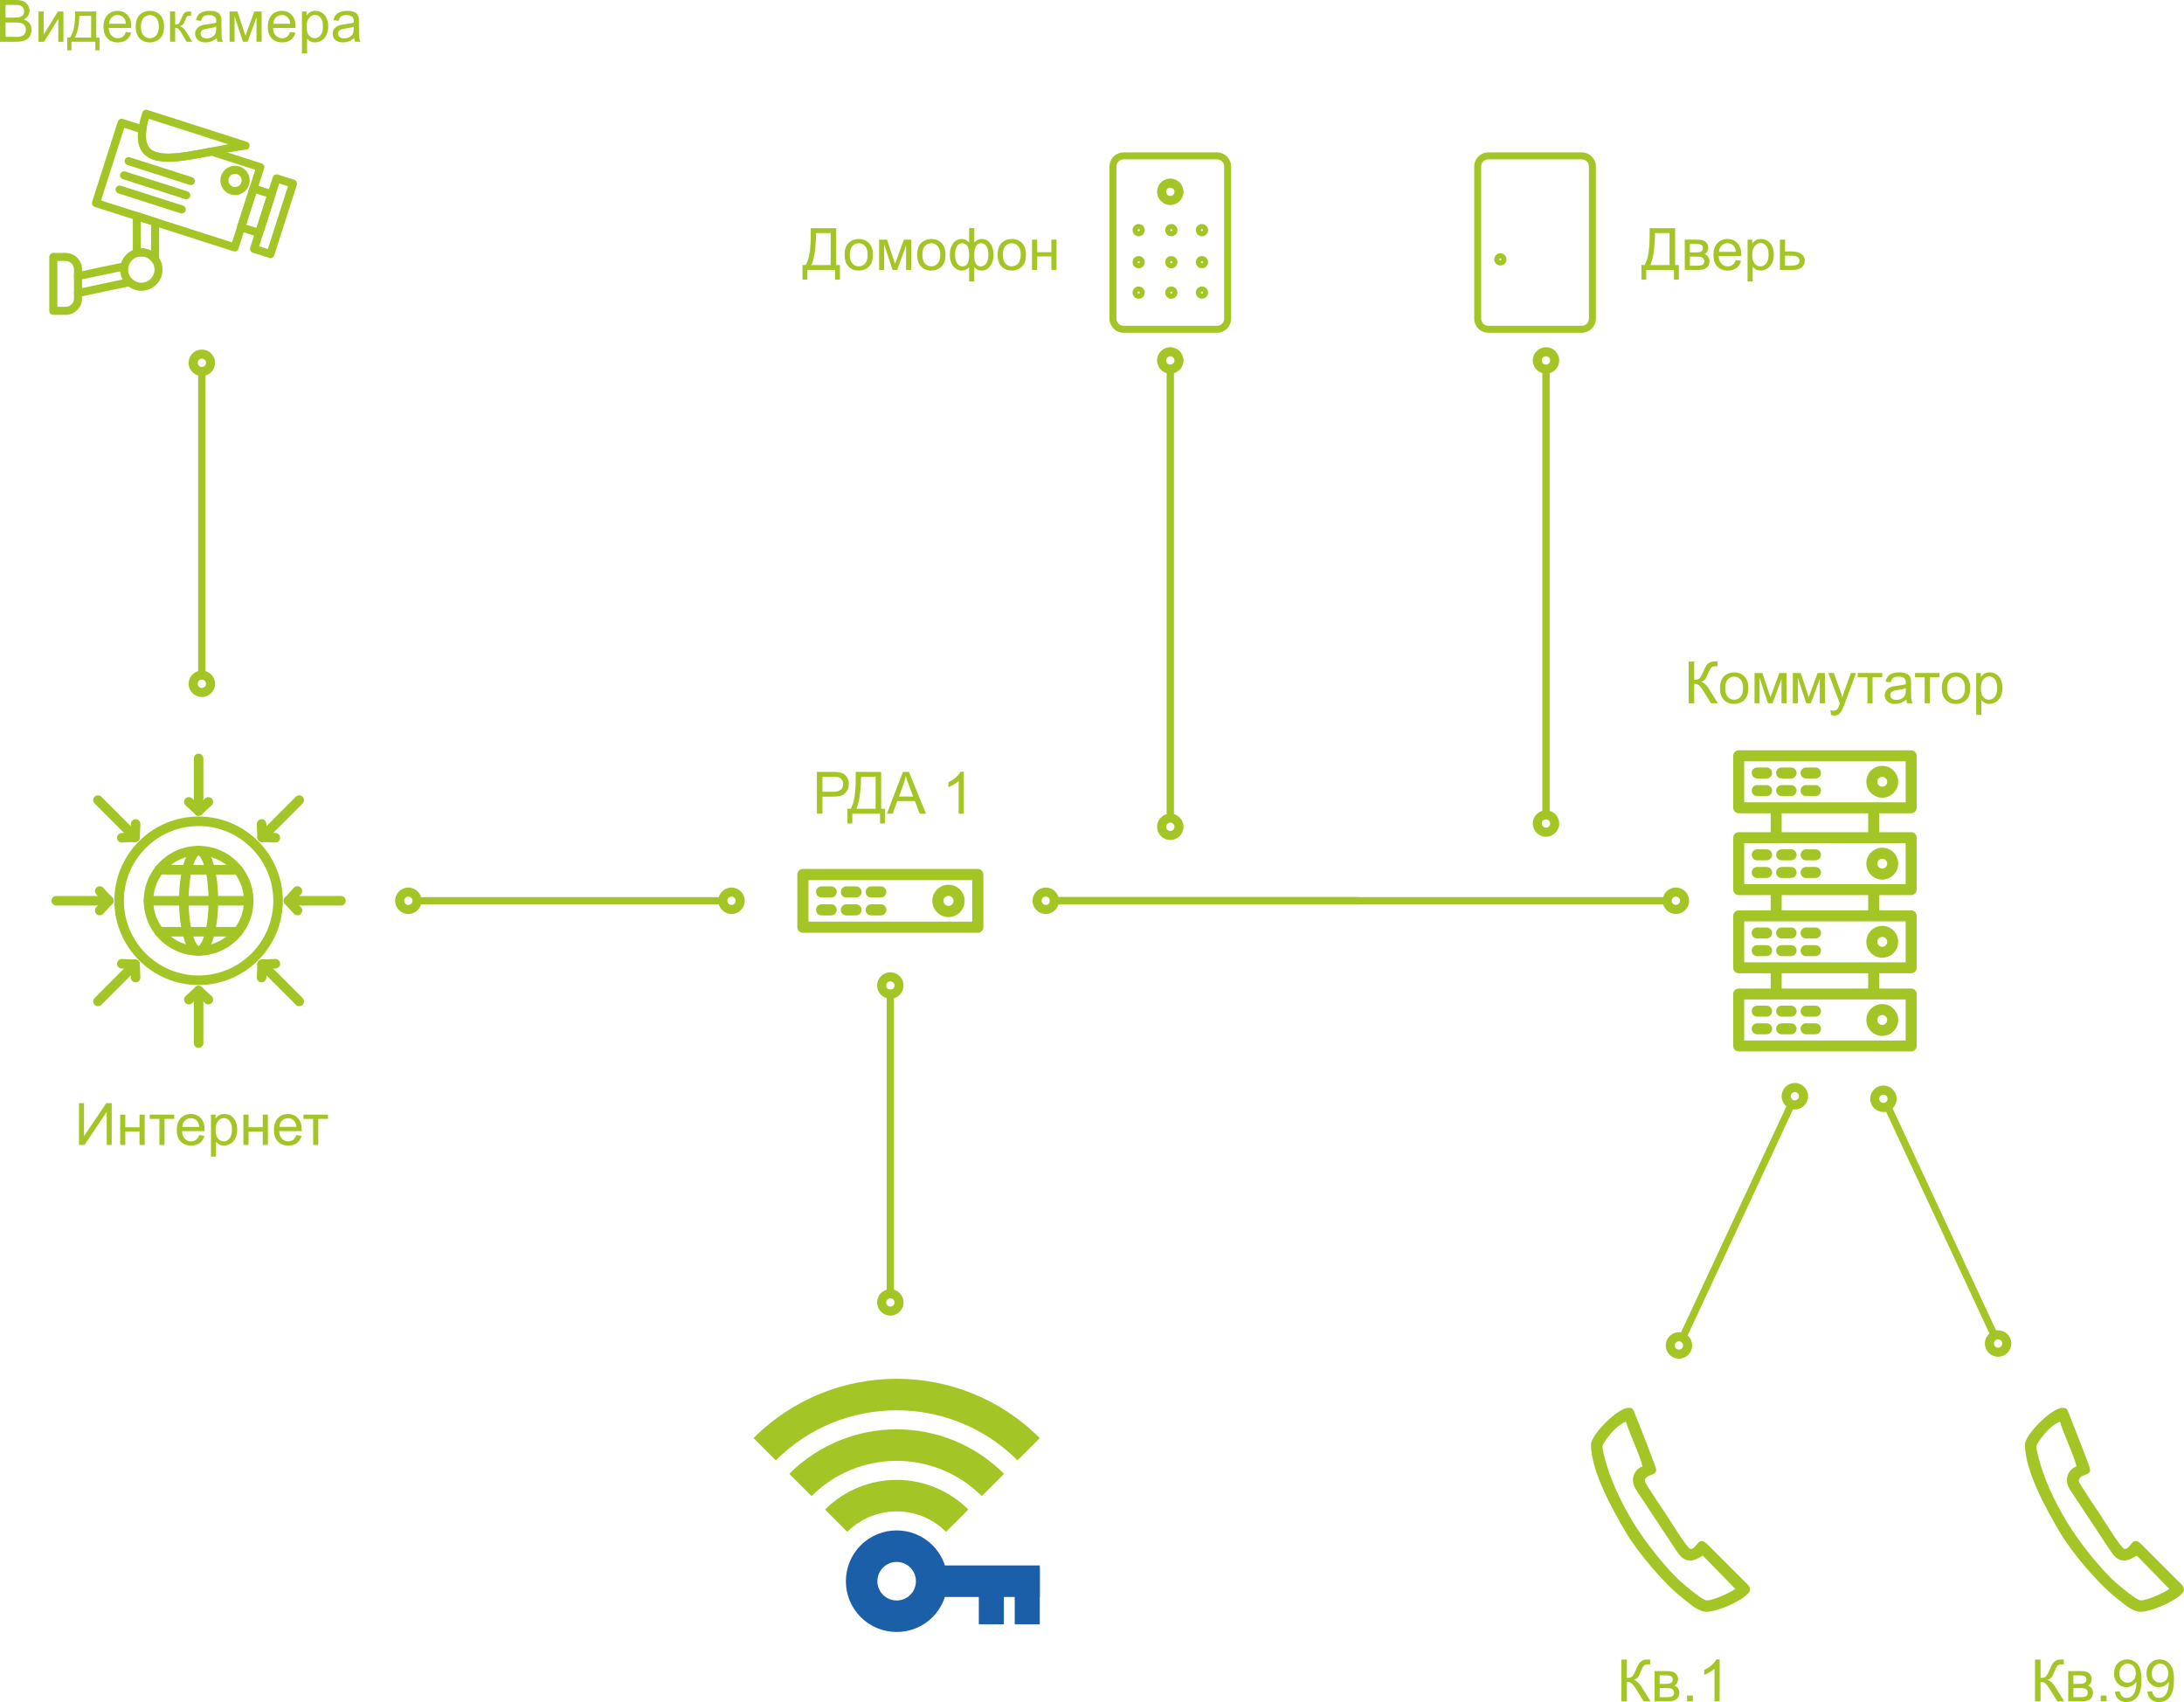<?xml version="1.0" encoding="UTF-8"?> <!-- Creator: CorelDRAW 2020 (64-Bit) --> <svg xmlns="http://www.w3.org/2000/svg" xmlns:xlink="http://www.w3.org/1999/xlink" xmlns:xodm="http://www.corel.com/coreldraw/odm/2003" xml:space="preserve" width="316.851mm" height="246.9mm" style="shape-rendering:geometricPrecision; text-rendering:geometricPrecision; image-rendering:optimizeQuality; fill-rule:evenodd; clip-rule:evenodd" viewBox="0 0 4840.5 3771.86"> <defs> <style type="text/css"> <![CDATA[ .fil1 {fill:#A3C626} .fil2 {fill:#1A5FA8;fill-rule:nonzero} .fil0 {fill:#A3C626;fill-rule:nonzero} ]]> </style> </defs> <g id="Слой_x0020_1">  <path class="fil0" d="M223.88 444.18l290.42 92.96 51.51 -160.89 -97.55 -31.26c-35.11,6.91 -68.23,13.31 -95.46,13.31 -26.01,0 -43.98,-6.12 -54.95,-18.71 -9.6,-11.02 -13.5,-26.29 -11.86,-46.56l-30.58 -9.79 -51.52 160.93 -0.01 0zm296.17 113.07c-0.9,0 -1.82,-0.14 -2.72,-0.43l-307.37 -98.39c-4.68,-1.51 -7.26,-6.51 -5.77,-11.2l56.94 -177.9c0.72,-2.24 2.31,-4.12 4.42,-5.2 2.09,-1.09 4.54,-1.29 6.78,-0.56l46 14.72c4.12,1.32 6.7,5.4 6.11,9.71 -2.53,18.37 -0.25,31.79 6.82,39.9 7.38,8.48 20.98,12.59 41.53,12.59 26.08,0 59.21,-6.51 94.28,-13.42 1.47,-0.29 3,-0.19 4.43,0.26l108.21 34.68c4.69,1.5 7.27,6.51 5.77,11.2l-56.93 177.85c-1.21,3.78 -4.71,6.2 -8.48,6.2l-0.01 -0.02z"></path> <path class="fil0" d="M545.58 497.82l22.96 7.34 22.07 -68.97 -22.94 -7.34 -22.09 68.97zm28.74 27.45c-0.9,0 -1.82,-0.14 -2.72,-0.42l-39.95 -12.78c-2.24,-0.71 -4.12,-2.31 -5.19,-4.4 -1.09,-2.11 -1.29,-4.55 -0.57,-6.8l27.54 -85.94c0.72,-2.24 2.31,-4.12 4.42,-5.2 2.09,-1.08 4.54,-1.28 6.79,-0.56l39.89 12.79c4.69,1.51 7.26,6.52 5.77,11.2l-27.49 85.92c-1.21,3.77 -4.71,6.2 -8.48,6.2l-0.01 -0z"></path> <path class="fil0" d="M574.27 545.67l19.35 6.2 44.54 -139.14 -19.34 -6.19 -44.54 139.14 -0.01 0zm25.12 26.3c-0.91,0 -1.83,-0.14 -2.71,-0.43l-36.31 -11.62c-4.69,-1.5 -7.28,-6.51 -5.77,-11.2l49.97 -156.1c0.72,-2.24 2.31,-4.12 4.41,-5.2 2.09,-1.08 4.54,-1.29 6.79,-0.56l36.31 11.63c4.68,1.49 7.26,6.5 5.77,11.2l-49.97 156.09c-0.72,2.25 -2.31,4.13 -4.41,5.21 -1.27,0.65 -2.68,0.99 -4.07,0.99l-0.01 -0.01z"></path> <path class="fil0" d="M329.82 263.31c-8.55,29.98 -8.55,51.1 0.03,62.85 7.04,9.65 21.06,14.33 42.9,14.33 26.06,0 59.5,-6.57 94.92,-13.54 12.59,-2.47 25.37,-4.99 38.2,-7.28l-176.04 -56.36zm42.91 95c-27.91,0 -46.66,-7.08 -57.29,-21.66 -13.07,-17.93 -13.08,-46.48 -0.01,-87.29 1.5,-4.69 6.52,-7.27 11.2,-5.76l220.52 70.59c3.98,1.27 6.54,5.15 6.15,9.31 -0.39,4.15 -3.61,7.49 -7.75,8.02 -24.47,3.08 -49.89,8.08 -74.46,12.92 -36.28,7.14 -70.55,13.88 -98.35,13.88l-0 -0.01z"></path> <path class="fil0" d="M423.04 410.12c-0.89,0 -1.82,-0.13 -2.71,-0.42l-137.95 -44.16c-4.68,-1.5 -7.27,-6.53 -5.77,-11.2 1.5,-4.69 6.52,-7.27 11.2,-5.77l137.95 44.16c4.68,1.5 7.26,6.52 5.76,11.2 -1.21,3.78 -4.71,6.19 -8.48,6.19l0 -0z"></path> <path class="fil0" d="M412.98 441.6c-0.9,0 -1.82,-0.13 -2.72,-0.42l-137.95 -44.17c-4.68,-1.5 -7.27,-6.53 -5.77,-11.2 1.5,-4.69 6.52,-7.27 11.2,-5.77l137.95 44.19c4.68,1.49 7.26,6.51 5.77,11.19 -1.21,3.78 -4.72,6.19 -8.49,6.19l0.01 -0.01z"></path> <path class="fil0" d="M402.9 473.07c-0.9,0 -1.82,-0.13 -2.73,-0.42l-137.94 -44.19c-4.69,-1.5 -7.27,-6.51 -5.77,-11.2 1.5,-4.68 6.52,-7.26 11.2,-5.76l137.96 44.18c4.67,1.5 7.26,6.52 5.76,11.2 -1.21,3.78 -4.71,6.19 -8.48,6.19l0 -0z"></path> <path class="fil0" d="M520.87 385.26c-6.36,0 -11.91,4.08 -13.86,10.14 -1.19,3.73 -0.87,7.68 0.91,11.14 1.78,3.46 4.81,6.03 8.54,7.22 1.45,0.47 2.96,0.7 4.46,0.7 6.37,0 11.94,-4.07 13.87,-10.13 1.2,-3.74 0.87,-7.68 -0.92,-11.16 -1.78,-3.45 -4.81,-6.02 -8.51,-7.2 -1.48,-0.48 -2.99,-0.71 -4.49,-0.71l-0.01 -0.01zm0.05 47.01c-3.34,0 -6.67,-0.51 -9.88,-1.55 -8.26,-2.64 -14.99,-8.33 -18.95,-16.05 -3.97,-7.69 -4.68,-16.47 -2.03,-24.71 4.29,-13.46 16.67,-22.51 30.82,-22.51 3.37,0 6.69,0.51 9.92,1.55 8.23,2.6 14.95,8.29 18.92,16.01 3.97,7.7 4.71,16.49 2.05,24.75 -4.29,13.46 -16.68,22.52 -30.84,22.52l0 -0.01z"></path> <path class="fil0" d="M313.24 550.3c7.68,0 15.01,1.81 21.58,5.19l0 -57.11 -22.61 -7.24 0 59.16c0.34,0 0.69,0 1.03,0l0 0zm30.48 33.05c-2.75,0 -5.4,-1.27 -7.12,-3.55 -5.58,-7.43 -14.1,-11.68 -23.36,-11.68 -2.6,0 -5.16,0.34 -7.59,1 -2.68,0.73 -5.55,0.18 -7.75,-1.5 -2.21,-1.69 -3.51,-4.31 -3.51,-7.09l0 -81.58c0,-2.84 1.36,-5.52 3.66,-7.2 2.29,-1.68 5.26,-2.15 7.97,-1.29l40.42 12.94c3.69,1.18 6.19,4.62 6.19,8.5l0 82.54c0,3.84 -2.45,7.23 -6.08,8.45 -0.94,0.31 -1.89,0.46 -2.83,0.46l0 0.01z"></path> <path class="fil0" d="M313.24 568.11c-16.11,0 -29.22,13.1 -29.22,29.2 0,16.12 13.11,29.22 29.22,29.22 16.08,0 29.17,-13.1 29.17,-29.22 0,-16.11 -13.09,-29.2 -29.17,-29.2zm0 76.25c-25.93,0 -47.03,-21.11 -47.03,-47.04 0,-25.92 21.1,-47.01 47.03,-47.01 25.9,0 46.99,21.09 46.99,47.01 0,25.94 -21.08,47.04 -46.99,47.04z"></path> <path class="fil0" d="M127.05 679.91l18.47 0c10.17,0 18.45,-8.28 18.45,-18.47l0 -64.69c0,-10.17 -8.28,-18.46 -18.45,-18.46l-18.47 0 0 101.62zm18.47 17.81l-27.38 0c-4.91,0 -8.91,-3.99 -8.91,-8.9l0 -119.41c0,-4.93 3.99,-8.91 8.91,-8.91l27.38 0c19.99,0 36.26,16.28 36.26,36.27l0 64.69c0,20 -16.28,36.27 -36.26,36.27l0 -0.01z"></path> <path class="fil0" d="M172.87 620.82c-4.12,0 -7.83,-2.88 -8.71,-7.07 -1.02,-4.82 2.06,-9.54 6.88,-10.55l102.89 -21.7c4.81,-1.02 9.54,2.07 10.55,6.88 1.02,4.81 -2.07,9.54 -6.87,10.55l-102.9 21.7c-0.62,0.14 -1.24,0.19 -1.85,0.19l0 -0z"></path> <path class="fil0" d="M172.87 658.31c-4.12,0 -7.82,-2.88 -8.71,-7.07 -1.02,-4.8 2.05,-9.54 6.87,-10.55l114.4 -24.16c4.82,-1.03 9.54,2.06 10.55,6.87 1.03,4.81 -2.06,9.54 -6.88,10.55l-114.38 24.17c-0.62,0.13 -1.25,0.19 -1.85,0.19l-0.01 -0.01z"></path> <path class="fil0" d="M440.15 1830.59c-91.29,0 -165.57,74.25 -165.57,165.54 0,91.29 74.28,165.55 165.57,165.55 91.3,0 165.57,-74.28 165.57,-165.55 0,-91.29 -74.27,-165.54 -165.57,-165.54zm0 352.25c-102.96,0 -186.72,-83.75 -186.72,-186.71 0,-102.94 83.76,-186.71 186.72,-186.71 102.96,0 186.72,83.76 186.72,186.71 0,102.95 -83.76,186.71 -186.72,186.71z"></path> <path class="fil0" d="M440.15 1807.5c-5.85,0 -10.58,-4.73 -10.58,-10.57l0 -116.29c0,-5.84 4.73,-10.58 10.58,-10.58 5.85,0 10.58,4.73 10.58,10.58l0 116.29c0,5.85 -4.73,10.57 -10.58,10.57z"></path> <path class="fil0" d="M440.15 1807.5c-2.56,0 -5.11,-0.93 -7.15,-2.78l-21.65 -19.87c-4.3,-3.95 -4.59,-10.64 -0.64,-14.95 3.96,-4.3 10.65,-4.6 14.95,-0.64l21.64 19.88c4.31,3.95 4.6,10.64 0.64,14.94 -2.08,2.27 -4.93,3.42 -7.79,3.42l0 0.01z"></path> <path class="fil0" d="M440.15 1807.5c-2.85,0 -5.71,-1.15 -7.79,-3.42 -3.95,-4.3 -3.66,-11 0.64,-14.94l21.65 -19.88c4.3,-3.96 11,-3.66 14.95,0.65 3.95,4.3 3.65,11 -0.64,14.94l-21.65 19.87c-2.03,1.85 -4.59,2.78 -7.15,2.78l-0 -0.01z"></path> <path class="fil0" d="M581.01 1865.85c-2.7,0 -5.41,-1.03 -7.48,-3.1 -4.12,-4.13 -4.12,-10.84 0,-14.95l82.23 -82.22c4.14,-4.13 10.84,-4.13 14.96,0 4.13,4.12 4.13,10.82 0,14.95l-82.22 82.22c-2.07,2.08 -4.79,3.1 -7.49,3.1l0 0z"></path> <path class="fil0" d="M581.01 1865.85c-5.63,0 -10.32,-4.44 -10.56,-10.13l-1.27 -29.37c-0.25,-5.84 4.28,-10.78 10.11,-11.02 5.84,-0.25 10.77,4.27 11.03,10.1l1.26 29.37c0.25,5.83 -4.27,10.77 -10.1,11.02 -0.16,0 -0.31,0.01 -0.47,0.01l-0 0.01z"></path> <path class="fil0" d="M610.39 1867.11c-0.15,0 -0.3,-0.01 -0.46,-0.01l-29.37 -1.25c-5.84,-0.26 -10.38,-5.18 -10.12,-11.02 0.26,-5.83 5.19,-10.37 11.02,-10.12l29.37 1.26c5.83,0.26 10.36,5.18 10.11,11.02 -0.25,5.68 -4.93,10.12 -10.56,10.12z"></path> <path class="fil0" d="M755.65 2006.71l-116.28 0c-5.84,0 -10.58,-4.73 -10.58,-10.58 0,-5.84 4.73,-10.59 10.58,-10.59l116.28 0c5.84,0 10.58,4.75 10.58,10.59 0,5.85 -4.74,10.58 -10.58,10.58z"></path> <path class="fil0" d="M639.37 2006.71c-2.56,0 -5.11,-0.92 -7.15,-2.78 -4.31,-3.94 -4.61,-10.63 -0.66,-14.94l19.85 -21.66c3.94,-4.31 10.64,-4.61 14.94,-0.65 4.31,3.94 4.6,10.64 0.65,14.94l-19.84 21.66c-2.08,2.28 -4.95,3.44 -7.8,3.44l0 -0.01z"></path> <path class="fil0" d="M659.22 2028.36c-2.86,0 -5.71,-1.16 -7.8,-3.42l-19.85 -21.66c-3.94,-4.29 -3.65,-10.99 0.66,-14.94 4.31,-3.94 11,-3.66 14.94,0.66l19.85 21.65c3.95,4.3 3.66,11 -0.65,14.94 -2.03,1.86 -4.59,2.78 -7.15,2.78l-0.01 -0.01z"></path> <path class="fil0" d="M663.24 2229.78c-2.71,0 -5.42,-1.03 -7.48,-3.1l-82.23 -82.22c-4.12,-4.14 -4.12,-10.84 0,-14.97 4.14,-4.12 10.84,-4.12 14.97,0l82.22 82.22c4.13,4.13 4.13,10.83 0,14.97 -2.07,2.07 -4.78,3.1 -7.48,3.1z"></path> <path class="fil0" d="M581.01 2147.55c-5.63,0 -10.32,-4.45 -10.56,-10.14 -0.25,-5.84 4.29,-10.77 10.13,-11.01l29.37 -1.23c5.84,-0.26 10.77,4.28 11.01,10.12 0.26,5.84 -4.28,10.77 -10.13,11.01l-29.37 1.24c-0.15,0 -0.3,0.01 -0.44,0.01l-0.01 0z"></path> <path class="fil0" d="M579.76 2176.93c-0.16,0 -0.3,0 -0.47,-0.02 -5.83,-0.25 -10.36,-5.18 -10.11,-11.02l1.27 -29.37c0.26,-5.84 5.18,-10.4 11.03,-10.11 5.84,0.25 10.36,5.18 10.1,11.03l-1.26 29.36c-0.26,5.7 -4.94,10.13 -10.56,10.13l-0 -0z"></path> <path class="fil0" d="M440.15 2322.18c-5.85,0 -10.58,-4.73 -10.58,-10.58l0 -116.29c0,-5.83 4.73,-10.57 10.58,-10.57 5.85,0 10.58,4.74 10.58,10.57l0 116.29c0,5.85 -4.73,10.58 -10.58,10.58z"></path> <path class="fil0" d="M461.81 2225.79c-2.56,0 -5.12,-0.93 -7.15,-2.78l-21.65 -19.89c-4.3,-3.96 -4.59,-10.64 -0.64,-14.94 3.96,-4.3 10.64,-4.59 14.95,-0.64l21.65 19.9c4.3,3.95 4.58,10.64 0.63,14.95 -2.08,2.26 -4.93,3.41 -7.79,3.41l0 -0.01z"></path> <path class="fil0" d="M418.52 2225.79c-2.87,0 -5.71,-1.15 -7.8,-3.41 -3.96,-4.31 -3.67,-11 0.62,-14.95l21.66 -19.9c4.29,-3.96 10.99,-3.66 14.94,0.64 3.96,4.3 3.67,10.99 -0.63,14.94l-21.65 19.89c-2.02,1.86 -4.59,2.78 -7.15,2.78l-0.01 0.01z"></path> <path class="fil0" d="M217.08 2229.78c-2.71,0 -5.42,-1.03 -7.49,-3.1 -4.13,-4.14 -4.13,-10.84 0,-14.97l82.22 -82.22c4.14,-4.12 10.83,-4.12 14.96,0 4.14,4.13 4.14,10.83 0,14.97l-82.22 82.22c-2.07,2.07 -4.77,3.1 -7.47,3.1z"></path> <path class="fil0" d="M300.57 2176.93c-5.64,0 -10.32,-4.43 -10.56,-10.12l-1.28 -29.37c-0.26,-5.84 4.27,-10.77 10.1,-11.03 5.86,-0.27 10.77,4.27 11.02,10.11l1.29 29.37c0.25,5.84 -4.27,10.77 -10.11,11.02 -0.15,0.02 -0.32,0.02 -0.46,0.02l-0 0.01z"></path> <path class="fil0" d="M299.3 2147.55c-0.15,0 -0.29,-0.01 -0.45,-0.01l-29.37 -1.24c-5.84,-0.25 -10.37,-5.18 -10.13,-11.01 0.26,-5.84 5.19,-10.39 11.01,-10.12l29.37 1.23c5.83,0.24 10.37,5.18 10.12,11.01 -0.25,5.69 -4.93,10.14 -10.56,10.14l0 -0z"></path> <path class="fil0" d="M240.95 2006.71l-116.28 0c-5.85,0 -10.58,-4.73 -10.58,-10.58 0,-5.84 4.73,-10.59 10.58,-10.59l116.28 0c5.84,0 10.58,4.75 10.58,10.59 0,5.85 -4.74,10.58 -10.58,10.58z"></path> <path class="fil0" d="M221.06 2028.36c-2.56,0 -5.13,-0.92 -7.15,-2.79 -4.29,-3.95 -4.58,-10.64 -0.63,-14.94l19.89 -21.65c3.96,-4.31 10.64,-4.59 14.95,-0.64 4.29,3.97 4.58,10.65 0.63,14.95l-19.89 21.65c-2.08,2.26 -4.94,3.41 -7.79,3.41l-0.01 0z"></path> <path class="fil0" d="M240.95 2006.71c-2.86,0 -5.71,-1.16 -7.8,-3.42l-19.88 -21.68c-3.96,-4.3 -3.66,-11 0.63,-14.94 4.31,-3.95 11,-3.66 14.94,0.64l19.89 21.66c3.97,4.31 3.66,11 -0.64,14.95 -2.02,1.86 -4.59,2.78 -7.15,2.78l0.01 0z"></path> <path class="fil0" d="M299.3 1865.85c-2.7,0 -5.41,-1.03 -7.48,-3.1l-82.22 -82.22c-4.13,-4.13 -4.13,-10.84 0,-14.95 4.14,-4.13 10.83,-4.13 14.96,0l82.22 82.22c4.14,4.12 4.14,10.82 0,14.95 -2.07,2.08 -4.77,3.1 -7.48,3.1l0 0z"></path> <path class="fil0" d="M269.92 1867.11c-5.63,0 -10.31,-4.44 -10.56,-10.12 -0.25,-5.84 4.28,-10.77 10.12,-11.02l29.37 -1.26c5.85,-0.25 10.78,4.29 11.01,10.12 0.26,5.84 -4.27,10.77 -10.11,11.02l-29.37 1.25c-0.17,0 -0.31,0.01 -0.47,0.01l0.01 0z"></path> <path class="fil0" d="M299.3 1865.85c-0.15,0 -0.31,-0.01 -0.47,-0.01 -5.83,-0.26 -10.37,-5.19 -10.1,-11.03l1.28 -29.37c0.26,-5.83 5.18,-10.33 11.02,-10.09 5.84,0.26 10.36,5.18 10.11,11.02l-1.29 29.37c-0.24,5.69 -4.93,10.13 -10.55,10.13l0 -0.01z"></path> <path class="fil0" d="M440.15 1895.64c-55.41,0 -100.48,45.09 -100.48,100.5 0,55.4 45.07,100.47 100.48,100.47 55.41,0 100.5,-45.07 100.5,-100.47 0,-55.4 -45.08,-100.5 -100.5,-100.5zm0 222.11c-67.07,0 -121.64,-54.55 -121.64,-121.62 0,-67.08 54.57,-121.65 121.64,-121.65 67.09,0 121.65,54.57 121.65,121.65 0,67.07 -54.56,121.62 -121.65,121.62z"></path> <path class="fil0" d="M527.46 1938.02l-174.6 0c-5.85,0 -10.58,-4.74 -10.58,-10.59 0,-5.84 4.73,-10.59 10.58,-10.59l174.6 0c5.85,0 10.58,4.74 10.58,10.59 0,5.85 -4.73,10.59 -10.58,10.59z"></path> <path class="fil0" d="M551.23 2006.71l-222.13 0c-5.86,0 -10.59,-4.73 -10.59,-10.58 0,-5.84 4.73,-10.59 10.59,-10.59l222.13 0c5.85,0 10.58,4.75 10.58,10.59 0,5.85 -4.73,10.58 -10.58,10.58z"></path> <path class="fil0" d="M527.46 2075.39l-174.6 0c-5.85,0 -10.58,-4.73 -10.58,-10.58 0,-5.84 4.73,-10.59 10.58,-10.59l174.6 0c5.85,0 10.58,4.75 10.58,10.59 0,5.84 -4.73,10.58 -10.58,10.58z"></path> <path class="fil0" d="M440.15 1895.67c-1.64,0.63 -8,6.61 -13.72,27.53 -5.43,19.73 -8.42,45.63 -8.42,72.93 0,27.29 2.99,53.19 8.42,72.92 5.73,20.9 12.09,26.88 13.72,27.52 1.65,-0.63 8,-6.61 13.75,-27.51 5.41,-19.72 8.41,-45.63 8.41,-72.93 0,-27.31 -2.99,-53.21 -8.41,-72.95 -5.75,-20.9 -12.1,-26.88 -13.75,-27.51l0 0.01zm0 222.08c-14.24,0 -25.45,-13.5 -33.29,-40.1 -6.47,-21.9 -10.01,-50.85 -10.01,-81.51 0,-30.65 3.55,-59.62 10.01,-81.54 7.84,-26.63 19.05,-40.12 33.29,-40.12 14.25,0 25.46,13.5 33.3,40.12 6.46,21.91 10.02,50.87 10.02,81.54 0,30.65 -3.56,59.61 -10.02,81.51 -7.83,26.62 -19.04,40.1 -33.3,40.1z"></path> <g id="_2383840623728"> <path class="fil0" d="M1791.83 2042.44l362.97 0 0 -92.1 -362.97 0 0 92.1zm375.32 24.69l-387.67 0c-6.82,0 -12.34,-5.54 -12.34,-12.35l0 -116.78c0,-6.82 5.52,-12.35 12.34,-12.35l387.67 0c6.83,0 12.36,5.53 12.36,12.35l0 116.78c0,6.82 -5.53,12.35 -12.36,12.35z"></path> <path class="fil0" d="M2102.18 1985.28c-6.12,0 -11.1,4.96 -11.1,11.08 0,6.16 4.98,11.18 11.1,11.18 6.12,0 11.1,-5.02 11.1,-11.18 0,-6.12 -4.98,-11.08 -11.1,-11.08zm0 46.96c-19.74,0 -35.81,-16.09 -35.81,-35.87 0,-19.73 16.07,-35.78 35.81,-35.78 19.73,0 35.8,16.05 35.8,35.78 0,19.78 -16.07,35.87 -35.8,35.87z"></path> <path class="fil0" d="M1842.22 1988.9l-21.22 0c-6.83,0 -12.35,-5.54 -12.35,-12.35 0,-6.83 5.52,-12.36 12.35,-12.36l21.22 0c6.82,0 12.35,5.53 12.35,12.36 0,6.82 -5.53,12.35 -12.35,12.35z"></path> <path class="fil0" d="M1897.15 1988.9l-21.25 0c-6.83,0 -12.35,-5.54 -12.35,-12.35 0,-6.83 5.52,-12.36 12.35,-12.36l21.25 0c6.81,0 12.36,5.53 12.36,12.36 0,6.82 -5.55,12.35 -12.36,12.35z"></path> <path class="fil0" d="M1952.05 1988.9l-21.22 0c-6.83,0 -12.34,-5.54 -12.34,-12.35 0,-6.83 5.51,-12.36 12.34,-12.36l21.22 0c6.83,0 12.37,5.53 12.37,12.36 0,6.82 -5.54,12.35 -12.37,12.35z"></path> <path class="fil0" d="M1842.22 2028.6l-21.22 0c-6.83,0 -12.35,-5.52 -12.35,-12.34 0,-6.83 5.52,-12.36 12.35,-12.36l21.22 0c6.82,0 12.35,5.53 12.35,12.36 0,6.82 -5.53,12.34 -12.35,12.34z"></path> <path class="fil0" d="M1897.15 2028.6l-21.25 0c-6.83,0 -12.35,-5.52 -12.35,-12.34 0,-6.83 5.52,-12.36 12.35,-12.36l21.25 0c6.81,0 12.36,5.53 12.36,12.36 0,6.82 -5.55,12.34 -12.36,12.34z"></path> <path class="fil0" d="M1952.05 2028.6l-21.22 0c-6.83,0 -12.34,-5.52 -12.34,-12.34 0,-6.83 5.51,-12.36 12.34,-12.36l21.22 0c6.83,0 12.37,5.53 12.37,12.36 0,6.82 -5.54,12.34 -12.37,12.34z"></path> </g> <path class="fil0" d="M3865.75 1777.89l357.88 0 0 -90.82 -357.88 0 0 90.82zm157.98 -13.72l-20.92 0c-6.73,0 -12.16,-5.46 -12.16,-12.18 0,-6.71 5.43,-12.18 12.16,-12.18l20.92 0c6.73,0 12.2,5.46 12.2,12.18 0,6.73 -5.46,12.18 -12.2,12.18zm-54.13 0l-20.96 0c-6.73,0 -12.18,-5.46 -12.18,-12.18 0,-6.71 5.45,-12.18 12.18,-12.18l20.96 0c6.71,0 12.19,5.46 12.19,12.18 0,6.73 -5.47,12.18 -12.19,12.18zm-54.17 0l-20.93 0c-6.73,0 -12.18,-5.46 -12.18,-12.18 0,-6.71 5.45,-12.18 12.18,-12.18l20.93 0c6.72,0 12.17,5.46 12.17,12.18 0,6.73 -5.45,12.18 -12.17,12.18zm108.3 -39.08l-20.92 0c-6.73,0 -12.16,-5.46 -12.16,-12.17 0,-6.72 5.43,-12.19 12.16,-12.19l20.92 0c6.73,0 12.2,5.47 12.2,12.19 0,6.72 -5.46,12.17 -12.2,12.17zm-54.13 0l-20.96 0c-6.73,0 -12.18,-5.46 -12.18,-12.17 0,-6.72 5.45,-12.19 12.18,-12.19l20.96 0c6.71,0 12.19,5.47 12.19,12.19 0,6.72 -5.47,12.17 -12.19,12.17zm-54.17 0l-20.93 0c-6.73,0 -12.18,-5.46 -12.18,-12.17 0,-6.72 5.45,-12.19 12.18,-12.19l20.93 0c6.72,0 12.17,5.47 12.17,12.19 0,6.72 -5.45,12.17 -12.17,12.17zm256.33 -3.58c-6.03,0 -10.95,4.92 -10.95,10.95 0,6.04 4.91,10.96 10.95,10.96 6.03,0 10.94,-4.92 10.94,-10.96 0,-6.03 -4.91,-10.95 -10.94,-10.95zm0 46.26c-19.47,0 -35.31,-15.84 -35.31,-35.31 0,-19.47 15.84,-35.29 35.31,-35.29 19.45,0 35.29,15.83 35.29,35.29 0,19.47 -15.84,35.31 -35.29,35.31zm-247.29 249.61l0 -33.78 -70.9 0c-6.72,0 -12.17,-5.47 -12.17,-12.19l0 -115.08c0,-6.71 5.44,-12.17 12.17,-12.17l70.9 0 0 -41.92 -70.9 0c-6.72,0 -12.17,-5.46 -12.17,-12.18l0 -115.16c0,-6.72 5.44,-12.18 12.17,-12.18l382.24 0c6.73,0 12.19,5.46 12.19,12.18l0 115.16c0,6.72 -5.46,12.18 -12.19,12.18l-70.91 0 0 41.92 70.91 0c6.73,0 12.19,5.46 12.19,12.17l0 115.08c0,6.72 -5.46,12.19 -12.19,12.19l-70.91 0 0 33.78 70.91 0c6.73,0 12.19,5.44 12.19,12.17l0 115.08c0,6.72 -5.46,12.18 -12.19,12.18l-70.91 0 0 33.76 70.91 0c6.73,0 12.19,5.46 12.19,12.17l0 115.16c0,6.72 -5.46,12.18 -12.19,12.18l-382.24 0c-6.72,0 -12.17,-5.46 -12.17,-12.18l0 -115.16c0,-6.72 5.44,-12.17 12.17,-12.17l70.9 0 0 -33.76 -70.9 0c-6.72,0 -12.17,-5.46 -12.17,-12.18l0 -115.08c0,-6.72 5.44,-12.17 12.17,-12.17l70.9 0zm24.36 -215.13l0 41.92 191.72 0 0 -41.92 -191.72 0zm74.91 143.36l-20.92 0c-6.73,0 -12.16,-5.46 -12.16,-12.17 0,-6.73 5.43,-12.18 12.16,-12.18l20.92 0c6.73,0 12.2,5.44 12.2,12.18 0,6.72 -5.46,12.17 -12.2,12.17zm-54.13 0l-20.96 0c-6.73,0 -12.18,-5.46 -12.18,-12.17 0,-6.73 5.45,-12.18 12.18,-12.18l20.96 0c6.71,0 12.19,5.44 12.19,12.18 0,6.72 -5.47,12.17 -12.19,12.17zm-54.17 0l-20.93 0c-6.73,0 -12.18,-5.46 -12.18,-12.17 0,-6.73 5.45,-12.18 12.18,-12.18l20.93 0c6.72,0 12.17,5.44 12.17,12.18 0,6.72 -5.45,12.17 -12.17,12.17zm108.3 -39.15l-20.92 0c-6.73,0 -12.16,-5.47 -12.16,-12.18 0,-6.72 5.43,-12.18 12.16,-12.18l20.92 0c6.73,0 12.2,5.46 12.2,12.18 0,6.71 -5.46,12.18 -12.2,12.18zm-54.13 0l-20.96 0c-6.73,0 -12.18,-5.47 -12.18,-12.18 0,-6.72 5.45,-12.18 12.18,-12.18l20.96 0c6.71,0 12.19,5.46 12.19,12.18 0,6.71 -5.47,12.18 -12.19,12.18zm-54.17 0l-20.93 0c-6.73,0 -12.18,-5.47 -12.18,-12.18 0,-6.72 5.45,-12.18 12.18,-12.18l20.93 0c6.72,0 12.17,5.46 12.17,12.18 0,6.71 -5.45,12.18 -12.17,12.18zm256.33 -3.52c-6.03,0 -10.95,4.92 -10.95,10.95 0,6.03 4.91,10.94 10.95,10.94 6.03,0 10.94,-4.91 10.94,-10.94 0,-6.03 -4.91,-10.95 -10.94,-10.95zm0 46.25c-19.47,0 -35.31,-15.85 -35.31,-35.3 0,-19.47 15.84,-35.3 35.31,-35.3 19.45,0 35.29,15.83 35.29,35.3 0,19.45 -15.84,35.3 -35.29,35.3zm-222.94 34.41l0 33.78 191.72 0 0 -33.78 -191.72 0zm-83.07 -24.35l70.9 0 216.06 0 70.92 0 0 -90.73 -70.92 0 -216.06 0 -70.9 0 0 90.73zm157.98 332.76l-20.92 0c-6.73,0 -12.16,-5.46 -12.16,-12.18 0,-6.71 5.43,-12.18 12.16,-12.18l20.92 0c6.73,0 12.2,5.46 12.2,12.18 0,6.73 -5.46,12.18 -12.2,12.18zm-54.13 0l-20.96 0c-6.73,0 -12.18,-5.46 -12.18,-12.18 0,-6.71 5.45,-12.18 12.18,-12.18l20.96 0c6.71,0 12.19,5.46 12.19,12.18 0,6.73 -5.47,12.18 -12.19,12.18zm-54.17 0l-20.93 0c-6.73,0 -12.18,-5.46 -12.18,-12.18 0,-6.71 5.45,-12.18 12.18,-12.18l20.93 0c6.72,0 12.17,5.46 12.17,12.18 0,6.73 -5.45,12.18 -12.17,12.18zm108.3 -39.09l-20.92 0c-6.73,0 -12.16,-5.46 -12.16,-12.17 0,-6.72 5.43,-12.19 12.16,-12.19l20.92 0c6.73,0 12.2,5.47 12.2,12.19 0,6.72 -5.46,12.17 -12.2,12.17zm-54.13 0l-20.96 0c-6.73,0 -12.18,-5.46 -12.18,-12.17 0,-6.72 5.45,-12.19 12.18,-12.19l20.96 0c6.71,0 12.19,5.47 12.19,12.19 0,6.72 -5.47,12.17 -12.19,12.17zm-54.17 0l-20.93 0c-6.73,0 -12.18,-5.46 -12.18,-12.17 0,-6.72 5.45,-12.19 12.18,-12.19l20.93 0c6.72,0 12.17,5.47 12.17,12.19 0,6.72 -5.45,12.17 -12.17,12.17zm256.33 -3.58c-6.03,0 -10.95,4.92 -10.95,10.95 0,6.04 4.91,10.96 10.95,10.96 6.03,0 10.94,-4.92 10.94,-10.96 0,-6.03 -4.91,-10.95 -10.94,-10.95zm0 46.26c-19.47,0 -35.31,-15.84 -35.31,-35.31 0,-19.47 15.84,-35.29 35.31,-35.29 19.45,0 35.29,15.83 35.29,35.29 0,19.47 -15.84,35.31 -35.29,35.31zm-31.22 -105.04l0 -33.76 -191.72 0 0 33.76 191.72 0zm-274.79 115.17l357.88 0 0 -90.82 -70.92 0 -216.06 0 -70.9 0 0 90.82zm157.98 -186.92l-20.92 0c-6.73,0 -12.16,-5.44 -12.16,-12.17 0,-6.72 5.43,-12.18 12.16,-12.18l20.92 0c6.73,0 12.2,5.46 12.2,12.18 0,6.73 -5.46,12.17 -12.2,12.17zm-54.13 0l-20.96 0c-6.73,0 -12.18,-5.44 -12.18,-12.17 0,-6.72 5.45,-12.18 12.18,-12.18l20.96 0c6.71,0 12.19,5.46 12.19,12.18 0,6.73 -5.47,12.17 -12.19,12.17zm-54.17 0l-20.93 0c-6.73,0 -12.18,-5.44 -12.18,-12.17 0,-6.72 5.45,-12.18 12.18,-12.18l20.93 0c6.72,0 12.17,5.46 12.17,12.18 0,6.73 -5.45,12.17 -12.17,12.17zm108.3 -39.15l-20.92 0c-6.73,0 -12.16,-5.46 -12.16,-12.17 0,-6.73 5.43,-12.18 12.16,-12.18l20.92 0c6.73,0 12.2,5.44 12.2,12.18 0,6.71 -5.46,12.17 -12.2,12.17zm-54.13 0l-20.96 0c-6.73,0 -12.18,-5.46 -12.18,-12.17 0,-6.73 5.45,-12.18 12.18,-12.18l20.96 0c6.71,0 12.19,5.44 12.19,12.18 0,6.71 -5.47,12.17 -12.19,12.17zm-54.17 0l-20.93 0c-6.73,0 -12.18,-5.46 -12.18,-12.17 0,-6.73 5.45,-12.18 12.18,-12.18l20.93 0c6.72,0 12.17,5.44 12.17,12.18 0,6.71 -5.45,12.17 -12.17,12.17zm256.33 -3.52c-6.03,0 -10.95,4.91 -10.95,10.95 0,6.03 4.91,10.93 10.95,10.93 6.03,0 10.94,-4.9 10.94,-10.93 0,-6.04 -4.91,-10.95 -10.94,-10.95zm0 46.23c-19.47,0 -35.31,-15.83 -35.31,-35.28 0,-19.47 15.84,-35.31 35.31,-35.31 19.45,0 35.29,15.84 35.29,35.31 0,19.47 -15.84,35.28 -35.29,35.28zm-306.01 10.09l70.9 0 216.06 0 70.92 0 0 -90.74 -70.92 0 -216.06 0 -70.9 0 0 90.74z"></path> <path class="fil0" d="M2490.27 353.14c-8.75,0 -15.88,7.12 -15.88,15.88l0 337.09c0,8.74 7.13,15.86 15.88,15.86l207.04 0c8.75,0 15.88,-7.12 15.88,-15.86 0,-117.62 0,-181.47 0,-337.09 0,-8.76 -7.12,-15.88 -15.88,-15.88l-207.04 0zm207.04 384.26l-207.04 0c-17.27,0 -31.31,-14.03 -31.31,-31.29l0 -337.09c0,-17.27 14.04,-31.31 31.31,-31.31l207.04 0c17.27,0 31.3,14.04 31.3,31.31 0,198.77 0,157.79 0,337.09 0,17.26 -14.04,31.29 -31.3,31.29z"></path> <path class="fil0" d="M2593.79 415.81c-5.09,0 -9.21,4.14 -9.21,9.21 0,5.1 4.13,9.22 9.21,9.22 5.08,0 9.22,-4.13 9.22,-9.22 0,-5.07 -4.14,-9.21 -9.22,-9.21zm0 38.53c-16.16,0 -29.31,-13.16 -29.31,-29.32 0,-16.15 13.14,-29.3 29.31,-29.3 16.16,0 29.31,13.14 29.31,29.3 0,16.16 -13.14,29.32 -29.31,29.32z"></path> <path class="fil0" d="M2523.65 646.19c-1.23,0 -2.23,1.01 -2.23,2.24 0,1.25 1,2.26 2.23,2.26 1.25,0 2.25,-1.01 2.25,-2.26 0,-1.24 -1.02,-2.24 -2.25,-2.24zm0 15.83c-7.47,0 -13.55,-6.09 -13.55,-13.58 0,-7.48 6.08,-13.58 13.55,-13.58 7.49,0 13.58,6.08 13.58,13.58 0,7.49 -6.09,13.58 -13.58,13.58z"></path> <path class="fil0" d="M2596.04 646.19c-1.23,0 -2.23,1.01 -2.23,2.24 0,1.25 1,2.26 2.23,2.26 1.25,0 2.25,-1.01 2.25,-2.26 0,-1.24 -1.02,-2.24 -2.25,-2.24zm0 15.83c-7.47,0 -13.55,-6.09 -13.55,-13.58 0,-7.48 6.08,-13.58 13.55,-13.58 7.49,0 13.58,6.08 13.58,13.58 0,7.49 -6.09,13.58 -13.58,13.58z"></path> <path class="fil0" d="M2663.91 646.19c-1.24,0 -2.23,1.01 -2.23,2.24 0,1.25 1,2.26 2.23,2.26 1.24,0 2.25,-1.01 2.25,-2.26 0,-1.24 -1.02,-2.24 -2.25,-2.24zm0 15.83c-7.47,0 -13.55,-6.09 -13.55,-13.58 0,-7.48 6.08,-13.58 13.55,-13.58 7.48,0 13.58,6.08 13.58,13.58 0,7.49 -6.09,13.58 -13.58,13.58z"></path> <path class="fil0" d="M2523.65 578.76c-1.23,0 -2.23,1.01 -2.23,2.24 0,1.25 1,2.26 2.23,2.26 1.25,0 2.25,-1.01 2.25,-2.26 0,-1.24 -1.02,-2.24 -2.25,-2.24zm0 15.84c-7.47,0 -13.55,-6.09 -13.55,-13.58 0,-7.48 6.08,-13.58 13.55,-13.58 7.49,0 13.58,6.08 13.58,13.58 0,7.49 -6.09,13.58 -13.58,13.58z"></path> <path class="fil0" d="M2596.04 578.76c-1.23,0 -2.23,1.01 -2.23,2.24 0,1.25 1,2.26 2.23,2.26 1.25,0 2.25,-1.01 2.25,-2.26 0,-1.24 -1.02,-2.24 -2.25,-2.24zm0 15.84c-7.47,0 -13.55,-6.09 -13.55,-13.58 0,-7.48 6.08,-13.58 13.55,-13.58 7.49,0 13.58,6.08 13.58,13.58 0,7.49 -6.09,13.58 -13.58,13.58z"></path> <path class="fil0" d="M2663.91 578.76c-1.24,0 -2.23,1.01 -2.23,2.24 0,1.25 1,2.26 2.23,2.26 1.24,0 2.25,-1.01 2.25,-2.26 0,-1.24 -1.02,-2.24 -2.25,-2.24zm0 15.84c-7.47,0 -13.55,-6.09 -13.55,-13.58 0,-7.48 6.08,-13.58 13.55,-13.58 7.48,0 13.58,6.08 13.58,13.58 0,7.49 -6.09,13.58 -13.58,13.58z"></path> <path class="fil0" d="M2523.65 507.74c-1.23,0 -2.23,1.01 -2.23,2.24 0,1.25 1,2.26 2.23,2.26 1.25,0 2.25,-1.01 2.25,-2.26 0,-1.24 -1.02,-2.24 -2.25,-2.24zm0 15.83c-7.47,0 -13.55,-6.09 -13.55,-13.58 0,-7.48 6.08,-13.58 13.55,-13.58 7.49,0 13.58,6.08 13.58,13.58 0,7.49 -6.09,13.58 -13.58,13.58z"></path> <path class="fil0" d="M2596.04 507.74c-1.23,0 -2.23,1.01 -2.23,2.24 0,1.25 1,2.26 2.23,2.26 1.25,0 2.25,-1.01 2.25,-2.26 0,-1.24 -1.02,-2.24 -2.25,-2.24zm0 15.83c-7.47,0 -13.55,-6.09 -13.55,-13.58 0,-7.48 6.08,-13.58 13.55,-13.58 7.49,0 13.58,6.08 13.58,13.58 0,7.49 -6.09,13.58 -13.58,13.58z"></path> <path class="fil0" d="M2663.91 507.74c-1.24,0 -2.23,1.01 -2.23,2.24 0,1.25 1,2.26 2.23,2.26 1.24,0 2.25,-1.01 2.25,-2.26 0,-1.24 -1.02,-2.24 -2.25,-2.24zm0 15.83c-7.47,0 -13.55,-6.09 -13.55,-13.58 0,-7.48 6.08,-13.58 13.55,-13.58 7.48,0 13.58,6.08 13.58,13.58 0,7.49 -6.09,13.58 -13.58,13.58z"></path> <g id="_2383840633136"> <path class="fil0" d="M3298.68 353.14c-8.75,0 -15.88,7.12 -15.88,15.88l0 337.09c0,8.74 7.13,15.86 15.88,15.86l207.04 0c8.75,0 15.88,-7.12 15.88,-15.86 0,-117.62 0,-181.47 0,-337.09 0,-8.76 -7.12,-15.88 -15.88,-15.88l-207.04 0zm207.04 384.26l-207.04 0c-17.27,0 -31.31,-14.03 -31.31,-31.29l0 -337.09c0,-17.27 14.04,-31.31 31.31,-31.31l207.04 0c17.27,0 31.3,14.04 31.3,31.31 0,198.77 0,157.79 0,337.09 0,17.26 -14.04,31.29 -31.3,31.29z"></path> <path class="fil0" d="M3325.33 572.53c-1.24,0 -2.23,1.01 -2.23,2.24 0,1.25 1,2.26 2.23,2.26 1.24,0 2.25,-1.01 2.25,-2.26 0,-1.24 -1.02,-2.24 -2.25,-2.24zm0 15.83c-7.47,0 -13.55,-6.09 -13.55,-13.58 0,-7.48 6.08,-13.58 13.55,-13.58 7.48,0 13.58,6.08 13.58,13.58 0,7.49 -6.09,13.58 -13.58,13.58z"></path> </g> <rect class="fil1" x="439.26" y="818.8" width="16.17" height="684.45"></rect> <polygon class="fil1" points="925.74,2004.21 925.74,1988.05 1610.19,1988.05 1610.19,2004.21 "></polygon> <polygon class="fil1" points="2326.98,2004.21 2326.98,1988.05 3011.42,1988.05 3011.42,2004.21 "></polygon> <polygon class="fil1" points="2326.98,2004.21 2326.98,1988.05 3011.42,1988.05 3695.87,1988.05 3695.87,2004.21 3011.42,2004.21 "></polygon> <polygon class="fil1" points="1965.23,2193.09 1981.4,2193.09 1981.4,2877.54 1965.23,2877.54 "></polygon> <polygon class="fil1" points="2585.71,810.72 2601.87,810.72 2601.87,1815.83 2585.71,1815.83 "></polygon> <polygon class="fil1" points="3418.36,816.1 3434.53,816.1 3434.53,1815.83 3418.36,1815.83 "></polygon> <g id="_2383840572416"> <g id="_1825870431664"> <path class="fil2" d="M1907.74 3424.46c21.97,-22 50.77,-32.98 79.57,-32.98 28.8,0 57.6,10.98 79.57,32.98 21.97,21.97 32.95,50.77 32.95,79.57 0,28.77 -10.98,57.57 -32.95,79.57 -21.97,21.97 -50.77,32.95 -79.57,32.95 -28.8,0 -57.6,-10.98 -79.57,-32.95 -21.97,-22 -32.98,-50.8 -32.98,-79.57 0,-28.8 11,-57.6 32.98,-79.57zm79.58 36.86c-10.92,0 -21.86,4.17 -30.21,12.51 -8.32,8.32 -12.49,19.24 -12.49,30.21 0,10.92 4.17,21.86 12.49,30.18 8.32,8.35 19.27,12.51 30.21,12.51 10.92,0 21.86,-4.17 30.21,-12.51 8.32,-8.32 12.49,-19.24 12.49,-30.18 0,-10.95 -4.17,-21.88 -12.49,-30.21 -8.35,-8.35 -19.27,-12.51 -30.21,-12.51z"></path> <path class="fil0" d="M1828.55 3345.24c43.83,-43.83 101.31,-65.75 158.78,-65.75 57.46,0 114.92,21.93 158.78,65.75l-49.38 49.41c-30.2,-30.22 -69.81,-45.33 -109.4,-45.33 -39.61,0 -79.2,15.1 -109.4,45.33l-49.38 -49.41 0 0 -0 0z"></path> <path class="fil0" d="M1749.33 3266.05c65.73,-65.71 151.88,-98.59 238,-98.59 86.12,0 172.26,32.88 237.97,98.59l-49.38 49.38c-52.08,-52.08 -120.33,-78.11 -188.59,-78.11 -68.27,0 -136.54,26.03 -188.59,78.11l-49.41 -49.38 0 0 0 0z"></path> <path class="fil0" d="M1670.13 3186.84c87.59,-87.59 202.39,-131.4 317.19,-131.4 114.78,0 229.58,43.81 317.19,131.4l-49.41 49.38c-73.94,-73.96 -170.86,-110.92 -267.79,-110.92 -96.93,0 -193.86,36.95 -267.82,110.92l-49.38 -49.38 0 0 0 0 0 0z"></path> <polygon class="fil2" points="2036.32,3469.1 2304.52,3469.1 2304.52,3538.96 2036.32,3538.96 "></polygon> <polygon class="fil2" points="2304.52,3473.56 2304.52,3599.62 2249,3599.62 2249,3473.56 "></polygon> <polygon class="fil2" points="2224.89,3473.56 2224.89,3599.62 2169.38,3599.62 2169.38,3473.56 "></polygon> </g> </g> <path class="fil1" d="M3603.87 3150.61c4.43,19.03 35.86,85.96 36.16,99.43 -9.96,2.66 -17.82,12.35 -20.24,23.27 -2.96,13.39 3.28,23.69 9.37,32.79l87.87 132.69c17.98,26.2 34.73,23.07 56.78,8.3l72.31 74.12c-13.2,8.84 -48.13,25.31 -63.27,25.31 -9,0 -42.38,-28.44 -50.09,-34.89 -37.95,-31.73 -88.92,-97.56 -114.53,-140.37 -25.72,-42.98 -51.4,-95.37 -63.56,-147.95 -4.05,-17.46 -5.12,-19.19 4.5,-32.47 5.81,-8.02 11.99,-15.77 18.92,-22.65 5.63,-5.6 17.66,-15.69 25.8,-17.59l-0.01 0.01zm-77.74 50.62c0,58.25 47.49,143.76 77.15,194.02 27.47,46.52 85.84,115.14 126.33,146.64 16.66,12.96 34.42,29.94 53.22,29.94 15.23,0 44.22,-11.2 55.48,-16.82 9.23,-4.62 40.34,-20.87 40.34,-31.98 0,-8.97 -7.15,-13.51 -12.21,-18.53l-81.32 -81.38c-22.23,-22.81 -22.88,9.53 -38.44,9.53 -6.54,0 -47.99,-67.47 -51.7,-73.04 -3.01,-4.52 -49.54,-73.47 -49.54,-77.01 0,-16.78 25.31,-10.99 25.31,-25.31 0,-6.69 -38.46,-102.02 -46.71,-123.22 -4.62,-11.87 -5.14,-14.18 -14.75,-14.18 -24.47,0 -83.16,59.85 -83.16,81.35l0 0z"></path> <path class="fil1" d="M4565.72 3150.61c4.43,19.03 35.86,85.96 36.16,99.43 -9.96,2.66 -17.82,12.35 -20.24,23.27 -2.96,13.39 3.28,23.69 9.37,32.79l87.87 132.69c17.98,26.2 34.73,23.07 56.78,8.3l72.31 74.12c-13.2,8.84 -48.13,25.31 -63.27,25.31 -9,0 -42.38,-28.44 -50.09,-34.89 -37.95,-31.73 -88.92,-97.56 -114.53,-140.37 -25.72,-42.98 -51.4,-95.37 -63.56,-147.95 -4.05,-17.46 -5.12,-19.19 4.5,-32.47 5.81,-8.02 11.99,-15.77 18.92,-22.65 5.63,-5.6 17.66,-15.69 25.8,-17.59l-0.01 0.01zm-77.74 50.62c0,58.25 47.49,143.76 77.15,194.02 27.47,46.52 85.84,115.14 126.33,146.64 16.66,12.96 34.42,29.94 53.22,29.94 15.23,0 44.22,-11.2 55.48,-16.82 9.23,-4.62 40.34,-20.87 40.34,-31.98 0,-8.97 -7.15,-13.51 -12.21,-18.53l-81.32 -81.38c-22.23,-22.81 -22.88,9.53 -38.44,9.53 -6.54,0 -47.99,-67.47 -51.7,-73.04 -3.01,-4.52 -49.54,-73.47 -49.54,-77.01 0,-16.78 25.31,-10.99 25.31,-25.31 0,-6.69 -38.46,-102.02 -46.71,-123.22 -4.62,-11.87 -5.14,-14.18 -14.75,-14.18 -24.47,0 -83.16,59.85 -83.16,81.35l0 0z"></path> <polygon class="fil1" points="4174.07,2450.44 4188.73,2443.61 4430.84,2962.83 4416.19,2969.65 "></polygon> <polygon class="fil1" points="3977.73,2450.44 3963.08,2443.61 3720.97,2962.83 3735.62,2969.65 "></polygon> <path class="fil0" d="M447.34 794.73c-5.09,0 -9.21,4.14 -9.21,9.21 0,5.1 4.13,9.22 9.21,9.22 5.08,0 9.22,-4.13 9.22,-9.22 0,-5.07 -4.14,-9.21 -9.22,-9.21zm0 38.53c-16.16,0 -29.31,-13.16 -29.31,-29.32 0,-16.15 13.14,-29.3 29.31,-29.3 16.16,0 29.31,13.14 29.31,29.3 0,16.16 -13.14,29.32 -29.31,29.32z"></path> <path class="fil0" d="M447.34 1506.09c-5.09,0 -9.21,4.14 -9.21,9.21 0,5.1 4.13,9.22 9.21,9.22 5.08,0 9.22,-4.13 9.22,-9.22 0,-5.07 -4.14,-9.21 -9.22,-9.21zm0 38.53c-16.16,0 -29.31,-13.16 -29.31,-29.32 0,-16.15 13.14,-29.3 29.31,-29.3 16.16,0 29.31,13.14 29.31,29.3 0,16.16 -13.14,29.32 -29.31,29.32z"></path> <path class="fil0" d="M905.02 1986.91c-5.09,0 -9.21,4.14 -9.21,9.21 0,5.1 4.13,9.22 9.21,9.22 5.08,0 9.22,-4.13 9.22,-9.22 0,-5.07 -4.14,-9.21 -9.22,-9.21zm0 38.53c-16.16,0 -29.31,-13.16 -29.31,-29.32 0,-16.15 13.14,-29.3 29.31,-29.3 16.16,0 29.31,13.14 29.31,29.3 0,16.16 -13.14,29.32 -29.31,29.32z"></path> <path class="fil0" d="M1621.27 1986.91c-5.09,0 -9.21,4.14 -9.21,9.21 0,5.1 4.13,9.22 9.21,9.22 5.08,0 9.22,-4.13 9.22,-9.22 0,-5.07 -4.14,-9.21 -9.22,-9.21zm0 38.53c-16.16,0 -29.31,-13.16 -29.31,-29.32 0,-16.15 13.14,-29.3 29.31,-29.3 16.16,0 29.31,13.14 29.31,29.3 0,16.16 -13.14,29.32 -29.31,29.32z"></path> <path class="fil0" d="M3714.31 1986.91c-5.09,0 -9.21,4.14 -9.21,9.21 0,5.1 4.13,9.22 9.21,9.22 5.08,0 9.22,-4.13 9.22,-9.22 0,-5.07 -4.14,-9.21 -9.22,-9.21zm0 38.53c-16.16,0 -29.31,-13.16 -29.31,-29.32 0,-16.15 13.14,-29.3 29.31,-29.3 16.16,0 29.31,13.14 29.31,29.3 0,16.16 -13.14,29.32 -29.31,29.32z"></path> <path class="fil0" d="M2317.76 1986.91c-5.09,0 -9.21,4.14 -9.21,9.21 0,5.1 4.13,9.22 9.21,9.22 5.08,0 9.22,-4.13 9.22,-9.22 0,-5.07 -4.14,-9.21 -9.22,-9.21zm0 38.53c-16.16,0 -29.31,-13.16 -29.31,-29.32 0,-16.15 13.14,-29.3 29.31,-29.3 16.16,0 29.31,13.14 29.31,29.3 0,16.16 -13.14,29.32 -29.31,29.32z"></path> <path class="fil0" d="M2593.79 1822.97c-5.09,0 -9.21,4.14 -9.21,9.21 0,5.1 4.13,9.22 9.21,9.22 5.08,0 9.22,-4.13 9.22,-9.22 0,-5.07 -4.14,-9.21 -9.22,-9.21zm0 38.53c-16.16,0 -29.31,-13.16 -29.31,-29.32 0,-16.15 13.14,-29.3 29.31,-29.3 16.16,0 29.31,13.14 29.31,29.3 0,16.16 -13.14,29.32 -29.31,29.32z"></path> <path class="fil0" d="M2593.79 789.54c-5.09,0 -9.21,4.14 -9.21,9.21 0,5.1 4.13,9.22 9.21,9.22 5.08,0 9.22,-4.13 9.22,-9.22 0,-5.07 -4.14,-9.21 -9.22,-9.21zm0 38.53c-16.16,0 -29.31,-13.16 -29.31,-29.32 0,-16.15 13.14,-29.3 29.31,-29.3 16.16,0 29.31,13.14 29.31,29.3 0,16.16 -13.14,29.32 -29.31,29.32z"></path> <path class="fil0" d="M3426.44 789.54c-5.09,0 -9.21,4.14 -9.21,9.21 0,5.1 4.13,9.22 9.21,9.22 5.08,0 9.22,-4.13 9.22,-9.22 0,-5.07 -4.14,-9.21 -9.22,-9.21zm0 38.53c-16.16,0 -29.31,-13.16 -29.31,-29.32 0,-16.15 13.14,-29.3 29.31,-29.3 16.16,0 29.31,13.14 29.31,29.3 0,16.16 -13.14,29.32 -29.31,29.32z"></path> <path class="fil0" d="M3426.44 1815.71c-5.09,0 -9.21,4.14 -9.21,9.21 0,5.1 4.13,9.22 9.21,9.22 5.08,0 9.22,-4.13 9.22,-9.22 0,-5.07 -4.14,-9.21 -9.22,-9.21zm0 38.53c-16.16,0 -29.31,-13.16 -29.31,-29.32 0,-16.15 13.14,-29.3 29.31,-29.3 16.16,0 29.31,13.14 29.31,29.3 0,16.16 -13.14,29.32 -29.31,29.32z"></path> <path class="fil0" d="M1973.31 2174.73c-5.09,0 -9.21,4.14 -9.21,9.21 0,5.1 4.13,9.22 9.21,9.22 5.08,0 9.22,-4.13 9.22,-9.22 0,-5.07 -4.14,-9.21 -9.22,-9.21zm0 38.53c-16.16,0 -29.31,-13.16 -29.31,-29.32 0,-16.15 13.14,-29.3 29.31,-29.3 16.16,0 29.31,13.14 29.31,29.3 0,16.16 -13.14,29.32 -29.31,29.32z"></path> <path class="fil0" d="M1973.31 2876.93c-5.09,0 -9.21,4.14 -9.21,9.21 0,5.1 4.13,9.22 9.21,9.22 5.08,0 9.22,-4.13 9.22,-9.22 0,-5.07 -4.14,-9.21 -9.22,-9.21zm0 38.53c-16.16,0 -29.31,-13.16 -29.31,-29.32 0,-16.15 13.14,-29.3 29.31,-29.3 16.16,0 29.31,13.14 29.31,29.3 0,16.16 -13.14,29.32 -29.31,29.32z"></path> <path class="fil0" d="M3721.13 2972.36c-5.09,0 -9.21,4.14 -9.21,9.21 0,5.1 4.13,9.22 9.21,9.22 5.08,0 9.22,-4.13 9.22,-9.22 0,-5.07 -4.14,-9.21 -9.22,-9.21zm0 38.53c-16.16,0 -29.31,-13.16 -29.31,-29.32 0,-16.15 13.14,-29.3 29.31,-29.3 16.16,0 29.31,13.14 29.31,29.3 0,16.16 -13.14,29.32 -29.31,29.32z"></path> <path class="fil0" d="M3977.95 2419.98c-5.09,0 -9.21,4.14 -9.21,9.21 0,5.1 4.13,9.22 9.21,9.22 5.08,0 9.22,-4.13 9.22,-9.22 0,-5.07 -4.14,-9.21 -9.22,-9.21zm0 38.53c-16.16,0 -29.31,-13.16 -29.31,-29.32 0,-16.15 13.14,-29.3 29.31,-29.3 16.16,0 29.31,13.14 29.31,29.3 0,16.16 -13.14,29.32 -29.31,29.32z"></path> <path class="fil0" d="M4174.32 2425.75c-5.09,0 -9.21,4.14 -9.21,9.21 0,5.1 4.13,9.22 9.21,9.22 5.08,0 9.22,-4.13 9.22,-9.22 0,-5.07 -4.14,-9.21 -9.22,-9.21zm0 38.53c-16.16,0 -29.31,-13.16 -29.31,-29.32 0,-16.15 13.14,-29.3 29.31,-29.3 16.16,0 29.31,13.14 29.31,29.3 0,16.16 -13.14,29.32 -29.31,29.32z"></path> <path class="fil0" d="M4428.47 2968.1c-5.09,0 -9.21,4.14 -9.21,9.21 0,5.1 4.13,9.22 9.21,9.22 5.08,0 9.22,-4.13 9.22,-9.22 0,-5.07 -4.14,-9.21 -9.22,-9.21zm0 38.53c-16.16,0 -29.31,-13.16 -29.31,-29.32 0,-16.15 13.14,-29.3 29.31,-29.3 16.16,0 29.31,13.14 29.31,29.3 0,16.16 -13.14,29.32 -29.31,29.32z"></path> <path class="fil0" d="M-0 92.61l0 -92.61 34.75 0c7.07,0 12.74,0.93 17.03,2.8 4.27,1.87 7.61,4.76 10.02,8.66 2.44,3.88 3.65,7.96 3.65,12.22 0,3.95 -1.08,7.68 -3.21,11.16 -2.14,3.49 -5.37,6.32 -9.7,8.47 5.61,1.63 9.92,4.44 12.91,8.41 3.02,3.95 4.53,8.62 4.53,14.02 0,4.35 -0.93,8.39 -2.77,12.12 -1.83,3.73 -4.1,6.6 -6.79,8.62 -2.69,2 -6.08,3.53 -10.13,4.58 -4.07,1.03 -9.05,1.55 -14.96,1.55l-35.34 0 -0 0zm12.29 -53.68l20.03 0c5.43,0 9.34,-0.37 11.68,-1.08 3.13,-0.93 5.48,-2.48 7.05,-4.64 1.57,-2.16 2.37,-4.85 2.37,-8.11 0,-3.08 -0.73,-5.8 -2.22,-8.13 -1.47,-2.35 -3.58,-3.97 -6.32,-4.83 -2.74,-0.87 -7.44,-1.3 -14.08,-1.3l-18.52 0 0 28.07 0 0.01zm0 42.82l23.07 0c3.97,0 6.75,-0.15 8.36,-0.45 2.8,-0.49 5.18,-1.33 7.07,-2.53 1.9,-1.18 3.44,-2.91 4.68,-5.18 1.23,-2.26 1.83,-4.87 1.83,-7.82 0,-3.47 -0.88,-6.47 -2.68,-9.03 -1.77,-2.56 -4.22,-4.35 -7.37,-5.39 -3.13,-1.03 -7.65,-1.55 -13.54,-1.55l-21.43 0 0 31.94 0 0.01zm73.08 -56.27l11.38 0 0 51.2 31.63 -51.2 12.22 0 0 67.13 -11.38 0 0 -50.87 -31.58 50.87 -12.27 0 0 -67.13zm81.18 0l46.83 0 0 57.81 7.24 0 0 28.32 -9.31 0 0 -19.02 -52.9 0 0 19.02 -9.31 0 0 -28.32 5.95 0c8.02,-10.89 11.85,-30.16 11.51,-57.81l-0.01 0zm9.44 9.44c-0.84,21.8 -4.2,37.92 -10.09,48.37l36.09 0 0 -48.37 -26 0zm102.89 35.95l11.77 1.55c-1.84,6.84 -5.26,12.16 -10.26,15.93 -5,3.77 -11.38,5.67 -19.16,5.67 -9.79,0 -17.55,-3.02 -23.28,-9.05 -5.73,-6.01 -8.6,-14.48 -8.6,-25.37 0,-11.25 2.89,-20 8.69,-26.21 5.8,-6.23 13.33,-9.34 22.57,-9.34 8.95,0 16.25,3.04 21.92,9.14 5.67,6.1 8.51,14.68 8.51,25.74 0,0.67 -0.02,1.68 -0.06,3.02l-49.99 0c0.43,7.35 2.5,13 6.25,16.9 3.73,3.9 8.41,5.86 13.99,5.86 4.16,0 7.72,-1.1 10.65,-3.29 2.95,-2.2 5.28,-5.71 7,-10.55l-0.01 -0.01zm-37.25 -18.24l37.39 0c-0.49,-5.64 -1.94,-9.87 -4.29,-12.7 -3.6,-4.37 -8.3,-6.57 -14.06,-6.57 -5.22,0 -9.59,1.75 -13.15,5.24 -3.53,3.49 -5.49,8.17 -5.88,14.03zm59.13 6.4c0,-12.4 3.45,-21.58 10.37,-27.55 5.76,-4.95 12.81,-7.44 21.11,-7.44 9.2,0 16.75,3.02 22.62,9.05 5.84,6.01 8.77,14.36 8.77,24.99 0,8.62 -1.29,15.39 -3.88,20.33 -2.59,4.94 -6.36,8.77 -11.31,11.51 -4.94,2.74 -10.35,4.1 -16.19,4.1 -9.4,0 -16.98,-2.99 -22.79,-9.01 -5.8,-6.01 -8.69,-14.68 -8.69,-25.97l-0.01 -0.01zm11.64 0.02c0,8.58 1.87,15 5.63,19.25 3.77,4.27 8.5,6.4 14.21,6.4 5.64,0 10.35,-2.14 14.12,-6.42 3.75,-4.29 5.63,-10.82 5.63,-19.6 0,-8.28 -1.9,-14.55 -5.67,-18.79 -3.77,-4.27 -8.47,-6.4 -14.08,-6.4 -5.71,0 -10.43,2.11 -14.21,6.36 -3.75,4.25 -5.63,10.65 -5.63,19.21l0 -0.01zm64.44 -33.59l11.38 0 0 28.97c3.62,0 6.16,-0.69 7.63,-2.09 1.45,-1.38 3.58,-5.41 6.43,-12.12 2.24,-5.3 4.05,-8.8 5.43,-10.47 1.4,-1.68 2.99,-2.83 4.8,-3.41 1.84,-0.58 4.74,-0.88 8.74,-0.88l2.29 0 0 9.38 -3.17 -0.06c-2.99,0 -4.92,0.45 -5.76,1.33 -0.88,0.93 -2.24,3.68 -4.05,8.28 -1.72,4.4 -3.29,7.44 -4.74,9.11 -1.42,1.68 -3.65,3.21 -6.64,4.61 4.89,1.32 9.72,5.86 14.47,13.67l12.48 20.8 -12.51 0 -12.31 -20.74c-2.48,-4.2 -4.64,-6.96 -6.47,-8.3 -1.85,-1.33 -4.05,-2 -6.61,-2l0 31.04 -11.38 0 0 -67.13 -0 0.02zm103.41 58.72c-4.22,3.6 -8.3,6.12 -12.21,7.61 -3.9,1.48 -8.08,2.22 -12.57,2.22 -7.37,0 -13.04,-1.79 -17.01,-5.39 -3.97,-3.58 -5.95,-8.17 -5.95,-13.75 0,-3.28 0.75,-6.27 2.24,-8.99 1.51,-2.72 3.47,-4.87 5.88,-6.51 2.44,-1.64 5.15,-2.89 8.19,-3.73 2.24,-0.58 5.63,-1.14 10.13,-1.7 9.18,-1.08 15.98,-2.39 20.3,-3.9 0.04,-1.55 0.06,-2.54 0.06,-2.96 0,-4.61 -1.08,-7.87 -3.23,-9.77 -2.91,-2.56 -7.24,-3.84 -12.97,-3.84 -5.37,0 -9.34,0.95 -11.88,2.83 -2.57,1.87 -4.44,5.19 -5.67,9.98l-11.12 -1.55c1.02,-4.76 2.68,-8.62 5,-11.55 2.33,-2.93 5.69,-5.18 10.09,-6.76 4.37,-1.57 9.49,-2.38 15.26,-2.38 5.73,0 10.41,0.67 14.02,2.03 3.58,1.36 6.23,3.04 7.91,5.09 1.68,2.05 2.87,4.64 3.56,7.76 0.37,1.94 0.56,5.43 0.56,10.46l0 15.09c0,10.55 0.24,17.2 0.71,20.03 0.45,2.83 1.4,5.52 2.78,8.11l-11.9 0c-1.14,-2.39 -1.87,-5.19 -2.2,-8.41l0.02 -0.01zm-0.91 -25.22c-4.14,1.68 -10.35,3.1 -18.63,4.27 -4.7,0.67 -8.02,1.42 -9.96,2.26 -1.94,0.84 -3.43,2.07 -4.49,3.66 -1.06,1.62 -1.6,3.41 -1.6,5.39 0,2.99 1.14,5.52 3.44,7.53 2.31,2 5.67,3.02 10.09,3.02 4.37,0 8.28,-0.95 11.7,-2.87 3.41,-1.9 5.93,-4.5 7.53,-7.81 1.23,-2.56 1.83,-6.34 1.83,-11.31l0.06 -4.14 0.02 0.01zm29.38 -33.5l17.5 0 17.74 53.72 19.64 -53.72 16.25 0 0 67.13 -11.38 0 0 -54.04 -19.77 54.04 -10.17 0 -18.69 -56.63 0 56.63 -11.12 0 0 -67.13 -0.01 0zm134.32 45.4l11.77 1.55c-1.84,6.84 -5.26,12.16 -10.26,15.93 -5,3.77 -11.38,5.67 -19.16,5.67 -9.79,0 -17.55,-3.02 -23.28,-9.05 -5.73,-6.01 -8.6,-14.48 -8.6,-25.37 0,-11.25 2.89,-20 8.69,-26.21 5.8,-6.23 13.33,-9.34 22.57,-9.34 8.95,0 16.25,3.04 21.92,9.14 5.67,6.1 8.51,14.68 8.51,25.74 0,0.67 -0.02,1.68 -0.06,3.02l-49.99 0c0.43,7.35 2.5,13 6.25,16.9 3.73,3.9 8.41,5.86 13.99,5.86 4.16,0 7.72,-1.1 10.65,-3.29 2.95,-2.2 5.28,-5.71 7,-10.55l-0.01 -0.01zm-37.25 -18.24l37.39 0c-0.49,-5.64 -1.94,-9.87 -4.29,-12.7 -3.6,-4.37 -8.3,-6.57 -14.06,-6.57 -5.22,0 -9.59,1.75 -13.15,5.24 -3.53,3.49 -5.49,8.17 -5.88,14.03zm63.4 65.71l0 -92.87 10.35 0 0 8.81c2.44,-3.41 5.19,-5.97 8.28,-7.68 3.06,-1.7 6.79,-2.57 11.16,-2.57 5.73,0 10.77,1.47 15.15,4.42 4.37,2.93 7.68,7.09 9.92,12.44 2.22,5.37 3.34,11.23 3.34,17.64 0,6.84 -1.23,13 -3.68,18.49 -2.45,5.48 -6.03,9.68 -10.73,12.61 -4.68,2.91 -9.62,4.37 -14.78,4.37 -3.8,0 -7.2,-0.79 -10.2,-2.39 -3.02,-1.6 -5.48,-3.6 -7.42,-6.03l0 32.75 -11.38 0 0 0.01zm10.35 -58.9c0,8.6 1.75,14.96 5.22,19.08 3.49,4.12 7.72,6.19 12.67,6.19 5.04,0 9.35,-2.14 12.93,-6.4 3.6,-4.27 5.39,-10.86 5.39,-19.81 0,-8.54 -1.75,-14.92 -5.26,-19.16 -3.52,-4.25 -7.69,-6.36 -12.57,-6.36 -4.83,0 -9.1,2.26 -12.81,6.76 -3.73,4.53 -5.58,11.08 -5.58,19.7l0.01 -0zm105.43 24.75c-4.22,3.6 -8.3,6.12 -12.21,7.61 -3.9,1.48 -8.08,2.22 -12.57,2.22 -7.37,0 -13.04,-1.79 -17.01,-5.39 -3.97,-3.58 -5.95,-8.17 -5.95,-13.75 0,-3.28 0.75,-6.27 2.24,-8.99 1.51,-2.72 3.47,-4.87 5.88,-6.51 2.44,-1.64 5.15,-2.89 8.19,-3.73 2.24,-0.58 5.63,-1.14 10.13,-1.7 9.18,-1.08 15.98,-2.39 20.3,-3.9 0.04,-1.55 0.06,-2.54 0.06,-2.96 0,-4.61 -1.08,-7.87 -3.23,-9.77 -2.91,-2.56 -7.24,-3.84 -12.97,-3.84 -5.37,0 -9.34,0.95 -11.88,2.83 -2.57,1.87 -4.44,5.19 -5.67,9.98l-11.12 -1.55c1.02,-4.76 2.68,-8.62 5,-11.55 2.33,-2.93 5.69,-5.18 10.09,-6.76 4.37,-1.57 9.49,-2.38 15.26,-2.38 5.73,0 10.41,0.67 14.02,2.03 3.58,1.36 6.23,3.04 7.91,5.09 1.68,2.05 2.87,4.64 3.56,7.76 0.37,1.94 0.56,5.43 0.56,10.46l0 15.09c0,10.55 0.24,17.2 0.71,20.03 0.45,2.83 1.4,5.52 2.78,8.11l-11.9 0c-1.14,-2.39 -1.87,-5.19 -2.2,-8.41l0.02 -0.01zm-0.91 -25.22c-4.14,1.68 -10.35,3.1 -18.63,4.27 -4.7,0.67 -8.02,1.42 -9.96,2.26 -1.94,0.84 -3.43,2.07 -4.49,3.66 -1.06,1.62 -1.6,3.41 -1.6,5.39 0,2.99 1.14,5.52 3.44,7.53 2.31,2 5.67,3.02 10.09,3.02 4.37,0 8.28,-0.95 11.7,-2.87 3.41,-1.9 5.93,-4.5 7.53,-7.81 1.23,-2.56 1.83,-6.34 1.83,-11.31l0.06 -4.14 0.02 0.01z"></path> <path class="fil0" d="M1796.9 505.54l56.39 0 0 81.75 8.28 0 0 32.47 -10.86 0 0 -21.6 -61.31 0 0 21.6 -10.86 0 0 -32.47 7.12 0c7.5,-11.25 11.25,-33.99 11.25,-68.21l0 -13.54 0 0zm44.11 10.86l-32.33 0 0 4.74c0,7.89 -0.71,18.69 -2.14,32.38 -1.4,13.69 -4.2,24.94 -8.35,33.76l42.82 0 0 -70.88 0 0.01zm30.82 48.18c0,-12.4 3.45,-21.58 10.37,-27.55 5.76,-4.95 12.81,-7.44 21.11,-7.44 9.2,0 16.75,3.02 22.62,9.05 5.84,6.01 8.77,14.36 8.77,24.99 0,8.62 -1.29,15.39 -3.88,20.33 -2.59,4.94 -6.36,8.77 -11.31,11.51 -4.94,2.74 -10.35,4.1 -16.19,4.1 -9.4,0 -16.98,-2.99 -22.79,-9.01 -5.8,-6.01 -8.69,-14.68 -8.69,-25.97l-0.01 -0.01zm11.64 0.02c0,8.58 1.87,15 5.63,19.25 3.77,4.27 8.5,6.4 14.21,6.4 5.64,0 10.35,-2.14 14.12,-6.42 3.75,-4.29 5.63,-10.82 5.63,-19.6 0,-8.28 -1.9,-14.55 -5.67,-18.79 -3.77,-4.27 -8.47,-6.4 -14.08,-6.4 -5.71,0 -10.43,2.11 -14.21,6.36 -3.75,4.25 -5.63,10.65 -5.63,19.21l0 -0.01zm64.95 -33.59l17.5 0 17.74 53.72 19.64 -53.72 16.25 0 0 67.13 -11.38 0 0 -54.04 -19.77 54.04 -10.17 0 -18.69 -56.63 0 56.63 -11.12 0 0 -67.13 -0.01 0zm84.27 33.56c0,-12.4 3.45,-21.58 10.37,-27.55 5.76,-4.95 12.81,-7.44 21.11,-7.44 9.2,0 16.75,3.02 22.62,9.05 5.84,6.01 8.77,14.36 8.77,24.99 0,8.62 -1.29,15.39 -3.88,20.33 -2.59,4.94 -6.36,8.77 -11.31,11.51 -4.94,2.74 -10.35,4.1 -16.19,4.1 -9.4,0 -16.98,-2.99 -22.79,-9.01 -5.8,-6.01 -8.69,-14.68 -8.69,-25.97l-0.01 -0.01zm11.64 0.02c0,8.58 1.87,15 5.63,19.25 3.77,4.27 8.5,6.4 14.21,6.4 5.64,0 10.35,-2.14 14.12,-6.42 3.75,-4.29 5.63,-10.82 5.63,-19.6 0,-8.28 -1.9,-14.55 -5.67,-18.79 -3.77,-4.27 -8.47,-6.4 -14.08,-6.4 -5.71,0 -10.43,2.11 -14.21,6.36 -3.75,4.25 -5.63,10.65 -5.63,19.21l0 -0.01zm103.62 -59.07l11.38 0 0 32.08c2.35,-2.69 4.94,-4.7 7.76,-6.03 2.8,-1.32 5.84,-1.99 9.08,-1.99 7.93,0 14.23,3.32 18.88,9.94 4.64,6.61 6.96,14.94 6.96,24.99 0,10.47 -2.5,18.93 -7.5,25.37 -5,6.45 -11.23,9.68 -18.67,9.68 -2.44,0 -4.91,-0.39 -7.44,-1.14 -2.53,-0.75 -5.54,-2.83 -9.08,-6.18l0 31.64 -11.38 0 0 -31.64c-2.26,2.44 -4.79,4.27 -7.54,5.49 -2.77,1.23 -5.73,1.83 -8.95,1.83 -7.03,0 -13.17,-3.08 -18.43,-9.23 -5.26,-6.16 -7.89,-14.99 -7.89,-26.45 0,-9.72 2.37,-17.85 7.14,-24.43 4.77,-6.57 11.15,-9.87 19.18,-9.87 3.38,0 6.43,0.67 9.17,1.99 2.74,1.33 5.18,3.34 7.33,6.03l0 -32.08 -0.01 0.01zm11.32 59.32c0,10.09 1.38,16.86 4.16,20.33 2.77,3.47 6.23,5.19 10.39,5.19 4.61,0 8.56,-2.14 11.82,-6.4 3.26,-4.25 4.87,-10.89 4.87,-19.88 0,-8.47 -1.51,-14.81 -4.5,-18.97 -2.99,-4.16 -6.85,-6.23 -11.55,-6.23 -5.04,0 -8.81,2.16 -11.36,6.49 -2.54,4.34 -3.81,10.82 -3.81,19.47l-0.02 0zm-42.49 -1.29c0,9.46 1.6,16.28 4.76,20.44 3.17,4.16 7.09,6.25 11.79,6.25 4.91,0 8.6,-2.07 11.04,-6.21 2.41,-4.14 3.65,-10.37 3.65,-18.64 0,-8.84 -1.27,-15.46 -3.84,-19.87 -2.56,-4.42 -6.42,-6.61 -11.6,-6.61 -4.65,0 -8.45,2.16 -11.4,6.47 -2.93,4.31 -4.4,10.37 -4.4,18.19l0 -0.01zm94.27 1.02c0,-12.4 3.45,-21.58 10.37,-27.55 5.76,-4.95 12.81,-7.44 21.11,-7.44 9.2,0 16.75,3.02 22.62,9.05 5.84,6.01 8.77,14.36 8.77,24.99 0,8.62 -1.29,15.39 -3.88,20.33 -2.59,4.94 -6.36,8.77 -11.31,11.51 -4.94,2.74 -10.35,4.1 -16.19,4.1 -9.4,0 -16.98,-2.99 -22.79,-9.01 -5.8,-6.01 -8.69,-14.68 -8.69,-25.97l-0.01 -0.01zm11.64 0.02c0,8.58 1.87,15 5.63,19.25 3.77,4.27 8.5,6.4 14.21,6.4 5.64,0 10.35,-2.14 14.12,-6.42 3.75,-4.29 5.63,-10.82 5.63,-19.6 0,-8.28 -1.9,-14.55 -5.67,-18.79 -3.77,-4.27 -8.47,-6.4 -14.08,-6.4 -5.71,0 -10.43,2.11 -14.21,6.36 -3.75,4.25 -5.63,10.65 -5.63,19.21l0 -0.01zm64.56 -33.59l11.38 0 0 27.94 31.56 0 0 -27.94 11.38 0 0 67.13 -11.38 0 0 -29.75 -31.56 0 0 29.75 -11.38 0 0 -67.13z"></path> <path class="fil0" d="M3656.23 505.54l56.39 0 0 81.75 8.28 0 0 32.47 -10.86 0 0 -21.6 -61.31 0 0 21.6 -10.86 0 0 -32.47 7.12 0c7.5,-11.25 11.25,-33.99 11.25,-68.21l0 -13.54 0 0zm44.11 10.86l-32.33 0 0 4.74c0,7.89 -0.71,18.69 -2.14,32.38 -1.4,13.69 -4.2,24.94 -8.35,33.76l42.82 0 0 -70.88 0 0.01zm33.65 14.62l26.2 0c6.42,0 11.21,0.54 14.36,1.62 3.13,1.08 5.82,3.04 8.06,5.91 2.26,2.89 3.38,6.32 3.38,10.32 0,3.21 -0.67,6.01 -1.99,8.38 -1.33,2.39 -3.32,4.4 -6,6 3.14,1.06 5.76,3.02 7.84,5.91 2.07,2.87 3.1,6.3 3.1,10.24 -0.41,6.36 -2.69,11.08 -6.81,14.14 -4.12,3.08 -10.11,4.61 -17.95,4.61l-30.21 0 0 -67.13 0.01 0.01zm11.38 28.32l12.07 0c4.8,0 8.13,-0.26 9.92,-0.75 1.81,-0.52 3.43,-1.53 4.85,-3.08 1.42,-1.53 2.14,-3.38 2.14,-5.54 0,-3.56 -1.25,-6.01 -3.73,-7.42 -2.5,-1.4 -6.76,-2.09 -12.81,-2.09l-12.44 0 0 18.88 -0.01 0zm0 29.49l14.94 0c6.42,0 10.85,-0.75 13.24,-2.24 2.39,-1.51 3.65,-4.07 3.77,-7.76 0,-2.14 -0.69,-4.14 -2.07,-5.97 -1.4,-1.84 -3.21,-2.99 -5.43,-3.47 -2.23,-0.49 -5.8,-0.73 -10.71,-0.73l-13.73 0 0 20.18 -0.01 0zm101.69 -12.42l11.77 1.55c-1.84,6.84 -5.26,12.16 -10.26,15.93 -5,3.77 -11.38,5.67 -19.16,5.67 -9.79,0 -17.55,-3.02 -23.28,-9.05 -5.73,-6.01 -8.6,-14.48 -8.6,-25.37 0,-11.25 2.89,-20 8.69,-26.21 5.8,-6.23 13.33,-9.34 22.57,-9.34 8.95,0 16.25,3.04 21.92,9.14 5.67,6.1 8.51,14.68 8.51,25.74 0,0.67 -0.02,1.68 -0.06,3.02l-49.99 0c0.43,7.35 2.5,13 6.25,16.9 3.73,3.9 8.41,5.86 13.99,5.86 4.16,0 7.72,-1.1 10.65,-3.29 2.95,-2.2 5.28,-5.71 7,-10.55l-0.01 -0.01zm-37.25 -18.24l37.39 0c-0.49,-5.64 -1.94,-9.87 -4.29,-12.7 -3.6,-4.37 -8.3,-6.57 -14.06,-6.57 -5.22,0 -9.59,1.75 -13.15,5.24 -3.53,3.49 -5.49,8.17 -5.88,14.03zm63.4 65.71l0 -92.87 10.35 0 0 8.81c2.44,-3.41 5.19,-5.97 8.28,-7.68 3.06,-1.7 6.79,-2.57 11.16,-2.57 5.73,0 10.77,1.47 15.15,4.42 4.37,2.93 7.68,7.09 9.92,12.44 2.22,5.37 3.34,11.23 3.34,17.64 0,6.84 -1.23,13 -3.68,18.49 -2.45,5.48 -6.03,9.68 -10.73,12.61 -4.68,2.91 -9.62,4.37 -14.78,4.37 -3.8,0 -7.2,-0.79 -10.2,-2.39 -3.02,-1.6 -5.48,-3.6 -7.42,-6.03l0 32.75 -11.38 0 0 0.01zm10.35 -58.9c0,8.6 1.75,14.96 5.22,19.08 3.49,4.12 7.72,6.19 12.67,6.19 5.04,0 9.35,-2.14 12.93,-6.4 3.6,-4.27 5.39,-10.86 5.39,-19.81 0,-8.54 -1.75,-14.92 -5.26,-19.16 -3.52,-4.25 -7.69,-6.36 -12.57,-6.36 -4.83,0 -9.1,2.26 -12.81,6.76 -3.73,4.53 -5.58,11.08 -5.58,19.7l0.01 -0zm61.33 -33.98l11.38 0 0 26.26 14.4 0c9.4,0 16.62,1.81 21.71,5.46 5.07,3.65 7.61,8.66 7.61,15.07 0,5.61 -2.11,10.39 -6.36,14.38 -4.22,3.99 -11,5.97 -20.3,5.97l-28.43 0 0 -67.13 -0.02 0zm11.38 57.81l11.98 0c7.22,0 12.37,-0.88 15.46,-2.65 3.08,-1.77 4.64,-4.53 4.64,-8.28 0,-2.91 -1.14,-5.5 -3.43,-7.78 -2.29,-2.26 -7.33,-3.41 -15.15,-3.41l-13.5 0 0 22.11z"></path> <path class="fil0" d="M3742.66 1465.92l12.29 0 0 40.62c5.58,0 9.53,-1.1 11.79,-3.28 2.29,-2.17 5.18,-7.39 8.71,-15.68 2.56,-6.1 4.68,-10.39 6.36,-12.89 1.66,-2.53 4.03,-4.64 7.11,-6.34 3.06,-1.7 6.47,-2.56 10.17,-2.56 4.72,0 7.2,0.04 7.45,0.13l0 10.61c-0.43,0 -1.25,-0.02 -2.45,-0.06 -1.36,-0.04 -2.18,-0.06 -2.48,-0.06 -3.9,0 -6.81,0.95 -8.71,2.84 -1.94,1.9 -4.14,5.95 -6.64,12.13 -3.1,7.84 -5.73,12.81 -7.89,14.86 -2.14,2.03 -4.72,3.66 -7.69,4.89 5.97,1.63 11.88,7.18 17.7,16.58l19.08 30.82 -15.22 0 -15.54 -25.09c-4.25,-6.96 -7.81,-11.75 -10.65,-14.33 -2.87,-2.6 -6.55,-3.9 -11.1,-3.9l0 43.33 -12.29 0 0 -92.61 0.01 -0zm69.39 59.05c0,-12.4 3.45,-21.58 10.37,-27.55 5.76,-4.95 12.81,-7.44 21.11,-7.44 9.2,0 16.75,3.02 22.62,9.05 5.84,6.01 8.77,14.36 8.77,24.99 0,8.62 -1.29,15.39 -3.88,20.33 -2.59,4.94 -6.36,8.77 -11.31,11.51 -4.94,2.74 -10.35,4.1 -16.19,4.1 -9.4,0 -16.98,-2.99 -22.79,-9.01 -5.8,-6.01 -8.69,-14.68 -8.69,-25.97l-0.01 -0.01zm11.64 0.02c0,8.58 1.87,15 5.63,19.25 3.77,4.27 8.5,6.4 14.21,6.4 5.64,0 10.35,-2.14 14.12,-6.42 3.75,-4.29 5.63,-10.82 5.63,-19.6 0,-8.28 -1.9,-14.55 -5.67,-18.79 -3.77,-4.27 -8.47,-6.4 -14.08,-6.4 -5.71,0 -10.43,2.11 -14.21,6.36 -3.75,4.25 -5.63,10.65 -5.63,19.21l0 -0.01zm64.95 -33.59l17.5 0 17.74 53.72 19.64 -53.72 16.25 0 0 67.13 -11.38 0 0 -54.04 -19.77 54.04 -10.17 0 -18.69 -56.63 0 56.63 -11.12 0 0 -67.13 -0.01 0zm169.5 92.94l-1.29 -10.52c2.5,0.67 4.65,1.02 6.51,1.02 2.54,0 4.58,-0.43 6.08,-1.27 1.53,-0.84 2.78,-2.02 3.75,-3.53 0.71,-1.14 1.87,-3.97 3.47,-8.5 0.21,-0.63 0.54,-1.55 1.02,-2.78l-25.48 -67.34 12.16 0 14.02 38.76c1.83,4.89 3.44,10.07 4.89,15.5 1.32,-5.11 2.87,-10.16 4.68,-15.11l14.32 -39.15 11.36 0 -25.37 68.3c-2.74,7.35 -4.87,12.4 -6.4,15.17 -2.03,3.73 -4.35,6.47 -6.96,8.21 -2.63,1.75 -5.76,2.6 -9.38,2.6 -2.2,0 -4.65,-0.45 -7.35,-1.36l-0.02 -0zm59.24 -92.94l54.32 0 0 9.44 -21.47 0 0 57.69 -11.38 0 0 -57.69 -21.47 0 0 -9.44zm107.6 58.72c-4.22,3.6 -8.3,6.12 -12.21,7.61 -3.9,1.48 -8.08,2.22 -12.57,2.22 -7.37,0 -13.04,-1.79 -17.01,-5.39 -3.97,-3.58 -5.95,-8.17 -5.95,-13.75 0,-3.28 0.75,-6.27 2.24,-8.99 1.51,-2.72 3.47,-4.87 5.88,-6.51 2.44,-1.64 5.15,-2.89 8.19,-3.73 2.24,-0.58 5.63,-1.14 10.13,-1.7 9.18,-1.08 15.98,-2.39 20.3,-3.9 0.04,-1.55 0.06,-2.54 0.06,-2.96 0,-4.61 -1.08,-7.87 -3.23,-9.77 -2.91,-2.56 -7.24,-3.84 -12.97,-3.84 -5.37,0 -9.34,0.95 -11.88,2.83 -2.57,1.87 -4.44,5.19 -5.67,9.98l-11.12 -1.55c1.02,-4.76 2.68,-8.62 5,-11.55 2.33,-2.93 5.69,-5.18 10.09,-6.76 4.37,-1.57 9.49,-2.38 15.26,-2.38 5.73,0 10.41,0.67 14.02,2.03 3.58,1.36 6.23,3.04 7.91,5.09 1.68,2.05 2.87,4.64 3.56,7.76 0.37,1.94 0.56,5.43 0.56,10.46l0 15.09c0,10.55 0.24,17.2 0.71,20.03 0.45,2.83 1.4,5.52 2.78,8.11l-11.9 0c-1.14,-2.39 -1.87,-5.19 -2.2,-8.41l0.02 -0.01zm-0.91 -25.22c-4.14,1.68 -10.35,3.1 -18.63,4.27 -4.7,0.67 -8.02,1.42 -9.96,2.26 -1.94,0.84 -3.43,2.07 -4.49,3.66 -1.06,1.62 -1.6,3.41 -1.6,5.39 0,2.99 1.14,5.52 3.44,7.53 2.31,2 5.67,3.02 10.09,3.02 4.37,0 8.28,-0.95 11.7,-2.87 3.41,-1.9 5.93,-4.5 7.53,-7.81 1.23,-2.56 1.83,-6.34 1.83,-11.31l0.06 -4.14 0.02 0.01zm20.2 -33.5l54.32 0 0 9.44 -21.47 0 0 57.69 -11.38 0 0 -57.69 -21.47 0 0 -9.44zm59.47 33.56c0,-12.4 3.45,-21.58 10.37,-27.55 5.76,-4.95 12.81,-7.44 21.11,-7.44 9.2,0 16.75,3.02 22.62,9.05 5.84,6.01 8.77,14.36 8.77,24.99 0,8.62 -1.29,15.39 -3.88,20.33 -2.59,4.94 -6.36,8.77 -11.31,11.51 -4.94,2.74 -10.35,4.1 -16.19,4.1 -9.4,0 -16.98,-2.99 -22.79,-9.01 -5.8,-6.01 -8.69,-14.68 -8.69,-25.97l-0.01 -0.01zm11.64 0.02c0,8.58 1.87,15 5.63,19.25 3.77,4.27 8.5,6.4 14.21,6.4 5.64,0 10.35,-2.14 14.12,-6.42 3.75,-4.29 5.63,-10.82 5.63,-19.6 0,-8.28 -1.9,-14.55 -5.67,-18.79 -3.77,-4.27 -8.47,-6.4 -14.08,-6.4 -5.71,0 -10.43,2.11 -14.21,6.36 -3.75,4.25 -5.63,10.65 -5.63,19.21l0 -0.01zm64.56 59.28l0 -92.87 10.35 0 0 8.81c2.44,-3.41 5.19,-5.97 8.28,-7.68 3.06,-1.7 6.79,-2.57 11.16,-2.57 5.73,0 10.77,1.47 15.15,4.42 4.37,2.93 7.68,7.09 9.92,12.44 2.22,5.37 3.34,11.23 3.34,17.64 0,6.84 -1.23,13 -3.68,18.49 -2.45,5.48 -6.03,9.68 -10.73,12.61 -4.68,2.91 -9.62,4.37 -14.78,4.37 -3.8,0 -7.2,-0.79 -10.2,-2.39 -3.02,-1.6 -5.48,-3.6 -7.42,-6.03l0 32.75 -11.38 0 0 0.01zm10.35 -58.9c0,8.6 1.75,14.96 5.22,19.08 3.49,4.12 7.72,6.19 12.67,6.19 5.04,0 9.35,-2.14 12.93,-6.4 3.6,-4.27 5.39,-10.86 5.39,-19.81 0,-8.54 -1.75,-14.92 -5.26,-19.16 -3.52,-4.25 -7.69,-6.36 -12.57,-6.36 -4.83,0 -9.1,2.26 -12.81,6.76 -3.73,4.53 -5.58,11.08 -5.58,19.7l0.01 -0z"></path> <polygon class="fil0" points="3973.52,1491.4 3991.03,1491.4 4008.77,1545.12 4028.41,1491.4 4044.66,1491.4 4044.66,1558.53 4033.28,1558.53 4033.28,1504.49 4013.51,1558.53 4003.34,1558.53 3984.65,1501.9 3984.65,1558.53 3973.53,1558.53 3973.53,1491.4 "></polygon> <path class="fil0" d="M3593.44 3677.72l12.29 0 0 40.62c5.58,0 9.53,-1.1 11.79,-3.28 2.29,-2.17 5.18,-7.39 8.71,-15.68 2.56,-6.1 4.68,-10.39 6.36,-12.89 1.66,-2.53 4.03,-4.64 7.11,-6.34 3.06,-1.7 6.47,-2.56 10.17,-2.56 4.72,0 7.2,0.04 7.45,0.13l0 10.61c-0.43,0 -1.25,-0.02 -2.45,-0.06 -1.36,-0.04 -2.18,-0.06 -2.48,-0.06 -3.9,0 -6.81,0.95 -8.71,2.84 -1.94,1.9 -4.14,5.95 -6.64,12.13 -3.1,7.84 -5.73,12.81 -7.89,14.86 -2.14,2.03 -4.72,3.66 -7.69,4.89 5.97,1.63 11.88,7.18 17.7,16.58l19.08 30.82 -15.22 0 -15.54 -25.09c-4.25,-6.96 -7.81,-11.75 -10.65,-14.33 -2.87,-2.6 -6.55,-3.9 -11.1,-3.9l0 43.33 -12.29 0 0 -92.61 0.01 -0zm73.67 25.48l26.2 0c6.42,0 11.21,0.54 14.36,1.62 3.13,1.08 5.82,3.04 8.06,5.91 2.26,2.89 3.38,6.32 3.38,10.32 0,3.21 -0.67,6.01 -1.99,8.38 -1.33,2.39 -3.32,4.4 -6,6 3.14,1.06 5.76,3.02 7.84,5.91 2.07,2.87 3.1,6.3 3.1,10.24 -0.41,6.36 -2.69,11.08 -6.81,14.14 -4.12,3.08 -10.11,4.61 -17.95,4.61l-30.21 0 0 -67.13 0.01 0.01zm11.38 28.32l12.07 0c4.8,0 8.13,-0.26 9.92,-0.75 1.81,-0.52 3.43,-1.53 4.85,-3.08 1.42,-1.53 2.14,-3.38 2.14,-5.54 0,-3.56 -1.25,-6.01 -3.73,-7.42 -2.5,-1.4 -6.76,-2.09 -12.81,-2.09l-12.44 0 0 18.88 -0.01 0zm0 29.49l14.94 0c6.42,0 10.85,-0.75 13.24,-2.24 2.39,-1.51 3.65,-4.07 3.77,-7.76 0,-2.14 -0.69,-4.14 -2.07,-5.97 -1.4,-1.84 -3.21,-2.99 -5.43,-3.47 -2.23,-0.49 -5.8,-0.73 -10.71,-0.73l-13.73 0 0 20.18 -0.01 0zm60.58 9.31l0 -12.94 12.93 0 0 12.94 -12.93 0zm72.28 0l-11.38 0 0 -72.47c-2.74,2.63 -6.34,5.24 -10.77,7.85 -4.44,2.6 -8.45,4.57 -11.98,5.86l0 -11c6.36,-2.98 11.92,-6.6 16.68,-10.86 4.77,-4.25 8.15,-8.36 10.13,-12.37l7.33 0 0 93 0 -0.01z"></path> <path class="fil0" d="M4510.27 3677.72l12.29 0 0 40.62c5.58,0 9.53,-1.1 11.79,-3.28 2.29,-2.17 5.18,-7.39 8.71,-15.68 2.56,-6.1 4.68,-10.39 6.36,-12.89 1.66,-2.53 4.03,-4.64 7.11,-6.34 3.06,-1.7 6.47,-2.56 10.17,-2.56 4.72,0 7.2,0.04 7.45,0.13l0 10.61c-0.43,0 -1.25,-0.02 -2.45,-0.06 -1.36,-0.04 -2.18,-0.06 -2.48,-0.06 -3.9,0 -6.81,0.95 -8.71,2.84 -1.94,1.9 -4.14,5.95 -6.64,12.13 -3.1,7.84 -5.73,12.81 -7.89,14.86 -2.14,2.03 -4.72,3.66 -7.69,4.89 5.97,1.63 11.88,7.18 17.7,16.58l19.08 30.82 -15.22 0 -15.54 -25.09c-4.25,-6.96 -7.81,-11.75 -10.65,-14.33 -2.87,-2.6 -6.55,-3.9 -11.1,-3.9l0 43.33 -12.29 0 0 -92.61 0.01 -0zm73.67 25.48l26.2 0c6.42,0 11.21,0.54 14.36,1.62 3.13,1.08 5.82,3.04 8.06,5.91 2.26,2.89 3.38,6.32 3.38,10.32 0,3.21 -0.67,6.01 -1.99,8.38 -1.33,2.39 -3.32,4.4 -6,6 3.14,1.06 5.76,3.02 7.84,5.91 2.07,2.87 3.1,6.3 3.1,10.24 -0.41,6.36 -2.69,11.08 -6.81,14.14 -4.12,3.08 -10.11,4.61 -17.95,4.61l-30.21 0 0 -67.13 0.01 0.01zm11.38 28.32l12.07 0c4.8,0 8.13,-0.26 9.92,-0.75 1.81,-0.52 3.43,-1.53 4.85,-3.08 1.42,-1.53 2.14,-3.38 2.14,-5.54 0,-3.56 -1.25,-6.01 -3.73,-7.42 -2.5,-1.4 -6.76,-2.09 -12.81,-2.09l-12.44 0 0 18.88 -0.01 0zm0 29.49l14.94 0c6.42,0 10.85,-0.75 13.24,-2.24 2.39,-1.51 3.65,-4.07 3.77,-7.76 0,-2.14 -0.69,-4.14 -2.07,-5.97 -1.4,-1.84 -3.21,-2.99 -5.43,-3.47 -2.23,-0.49 -5.8,-0.73 -10.71,-0.73l-13.73 0 0 20.18 -0.01 0zm60.58 9.31l0 -12.94 12.93 0 0 12.94 -12.93 0zm31.28 -21.47l10.86 -0.9c0.93,5.13 2.69,8.84 5.3,11.15 2.6,2.31 5.95,3.47 10.04,3.47 3.49,0 6.55,-0.79 9.2,-2.41 2.65,-1.6 4.8,-3.73 6.47,-6.43 1.66,-2.68 3.06,-6.3 4.2,-10.85 1.14,-4.55 1.7,-9.18 1.7,-13.9 0,-0.49 -0.02,-1.27 -0.06,-2.29 -2.26,3.62 -5.37,6.57 -9.29,8.81 -3.92,2.26 -8.19,3.38 -12.76,3.38 -7.65,0 -14.12,-2.78 -19.42,-8.35 -5.28,-5.54 -7.93,-12.87 -7.93,-21.97 0,-9.4 2.76,-16.95 8.3,-22.68 5.52,-5.71 12.44,-8.58 20.78,-8.58 6,0 11.49,1.62 16.49,4.87 4.98,3.23 8.75,7.84 11.34,13.86 2.59,6 3.89,14.68 3.89,26.05 0,11.84 -1.27,21.26 -3.84,28.26 -2.57,7.03 -6.4,12.36 -11.47,16.02 -5.07,3.66 -11,5.49 -17.81,5.49 -7.24,0 -13.15,-2 -17.74,-6.03 -4.57,-4.03 -7.33,-9.7 -8.26,-16.98l0.01 -0zm46.44 -40.85c0,-6.51 -1.72,-11.68 -5.18,-15.5 -3.43,-3.81 -7.61,-5.73 -12.52,-5.73 -5.09,0 -9.49,2.05 -13.19,6.16 -3.73,4.12 -5.58,9.47 -5.58,16.02 0,5.88 1.77,10.67 5.28,14.33 3.53,3.68 7.93,5.52 13.17,5.52 5.26,0 9.57,-1.84 12.96,-5.52 3.38,-3.66 5.07,-8.77 5.07,-15.28l0 -0.01zm25.51 40.85l10.86 -0.9c0.93,5.13 2.69,8.84 5.3,11.15 2.6,2.31 5.95,3.47 10.04,3.47 3.49,0 6.55,-0.79 9.2,-2.41 2.65,-1.6 4.8,-3.73 6.47,-6.43 1.66,-2.68 3.06,-6.3 4.2,-10.85 1.14,-4.55 1.7,-9.18 1.7,-13.9 0,-0.49 -0.02,-1.27 -0.06,-2.29 -2.26,3.62 -5.37,6.57 -9.29,8.81 -3.92,2.26 -8.19,3.38 -12.76,3.38 -7.65,0 -14.12,-2.78 -19.42,-8.35 -5.28,-5.54 -7.93,-12.87 -7.93,-21.97 0,-9.4 2.76,-16.95 8.3,-22.68 5.52,-5.71 12.44,-8.58 20.78,-8.58 6,0 11.49,1.62 16.49,4.87 4.98,3.23 8.75,7.84 11.34,13.86 2.59,6 3.89,14.68 3.89,26.05 0,11.84 -1.27,21.26 -3.84,28.26 -2.57,7.03 -6.4,12.36 -11.47,16.02 -5.07,3.66 -11,5.49 -17.81,5.49 -7.24,0 -13.15,-2 -17.74,-6.03 -4.57,-4.03 -7.33,-9.7 -8.26,-16.98l0.01 -0zm46.44 -40.85c0,-6.51 -1.72,-11.68 -5.18,-15.5 -3.43,-3.81 -7.61,-5.73 -12.52,-5.73 -5.09,0 -9.49,2.05 -13.19,6.16 -3.73,4.12 -5.58,9.47 -5.58,16.02 0,5.88 1.77,10.67 5.28,14.33 3.53,3.68 7.93,5.52 13.17,5.52 5.26,0 9.57,-1.84 12.96,-5.52 3.38,-3.66 5.07,-8.77 5.07,-15.28l0 -0.01z"></path> <path class="fil0" d="M175.07 2444.61l11.12 0 0 73.34 49.3 -73.34 12.13 0 0 92.61 -11.12 0 0 -73.15 -49.17 73.15 -12.27 0 0 -92.61 0.01 0zm91.29 25.48l11.38 0 0 27.94 31.56 0 0 -27.94 11.38 0 0 67.13 -11.38 0 0 -29.75 -31.56 0 0 29.75 -11.38 0 0 -67.13zm65.47 0l54.32 0 0 9.44 -21.47 0 0 57.69 -11.38 0 0 -57.69 -21.47 0 0 -9.44zm109.53 45.4l11.77 1.55c-1.84,6.84 -5.26,12.16 -10.26,15.93 -5,3.77 -11.38,5.67 -19.16,5.67 -9.79,0 -17.55,-3.02 -23.28,-9.05 -5.73,-6.01 -8.6,-14.48 -8.6,-25.37 0,-11.25 2.89,-20 8.69,-26.21 5.8,-6.23 13.33,-9.34 22.57,-9.34 8.95,0 16.25,3.04 21.92,9.14 5.67,6.1 8.51,14.68 8.51,25.74 0,0.67 -0.02,1.68 -0.06,3.02l-49.99 0c0.43,7.35 2.5,13 6.25,16.9 3.73,3.9 8.41,5.86 13.99,5.86 4.16,0 7.72,-1.1 10.65,-3.29 2.95,-2.2 5.28,-5.71 7,-10.55l-0.01 -0.01zm-37.25 -18.24l37.39 0c-0.49,-5.64 -1.94,-9.87 -4.29,-12.7 -3.6,-4.37 -8.3,-6.57 -14.06,-6.57 -5.22,0 -9.59,1.75 -13.15,5.24 -3.53,3.49 -5.49,8.17 -5.88,14.03zm63.4 65.71l0 -92.87 10.35 0 0 8.81c2.44,-3.41 5.19,-5.97 8.28,-7.68 3.06,-1.7 6.79,-2.57 11.16,-2.57 5.73,0 10.77,1.47 15.15,4.42 4.37,2.93 7.68,7.09 9.92,12.44 2.22,5.37 3.34,11.23 3.34,17.64 0,6.84 -1.23,13 -3.68,18.49 -2.45,5.48 -6.03,9.68 -10.73,12.61 -4.68,2.91 -9.62,4.37 -14.78,4.37 -3.8,0 -7.2,-0.79 -10.2,-2.39 -3.02,-1.6 -5.48,-3.6 -7.42,-6.03l0 32.75 -11.38 0 0 0.01zm10.35 -58.9c0,8.6 1.75,14.96 5.22,19.08 3.49,4.12 7.72,6.19 12.67,6.19 5.04,0 9.35,-2.14 12.93,-6.4 3.6,-4.27 5.39,-10.86 5.39,-19.81 0,-8.54 -1.75,-14.92 -5.26,-19.16 -3.52,-4.25 -7.69,-6.36 -12.57,-6.36 -4.83,0 -9.1,2.26 -12.81,6.76 -3.73,4.53 -5.58,11.08 -5.58,19.7l0.01 -0zm61.59 -33.98l11.38 0 0 27.94 31.56 0 0 -27.94 11.38 0 0 67.13 -11.38 0 0 -29.75 -31.56 0 0 29.75 -11.38 0 0 -67.13zm117.21 45.4l11.77 1.55c-1.84,6.84 -5.26,12.16 -10.26,15.93 -5,3.77 -11.38,5.67 -19.16,5.67 -9.79,0 -17.55,-3.02 -23.28,-9.05 -5.73,-6.01 -8.6,-14.48 -8.6,-25.37 0,-11.25 2.89,-20 8.69,-26.21 5.8,-6.23 13.33,-9.34 22.57,-9.34 8.95,0 16.25,3.04 21.92,9.14 5.67,6.1 8.51,14.68 8.51,25.74 0,0.67 -0.02,1.68 -0.06,3.02l-49.99 0c0.43,7.35 2.5,13 6.25,16.9 3.73,3.9 8.41,5.86 13.99,5.86 4.16,0 7.72,-1.1 10.65,-3.29 2.95,-2.2 5.28,-5.71 7,-10.55l-0.01 -0.01zm-37.25 -18.24l37.39 0c-0.49,-5.64 -1.94,-9.87 -4.29,-12.7 -3.6,-4.37 -8.3,-6.57 -14.06,-6.57 -5.22,0 -9.59,1.75 -13.15,5.24 -3.53,3.49 -5.49,8.17 -5.88,14.03zm53.16 -27.17l54.32 0 0 9.44 -21.47 0 0 57.69 -11.38 0 0 -57.69 -21.47 0 0 -9.44z"></path> <path class="fil0" d="M1810.52 1803.19l0 -92.61 34.97 0c6.15,0 10.85,0.3 14.1,0.88 4.55,0.75 8.36,2.2 11.45,4.31 3.08,2.14 5.56,5.11 7.44,8.93 1.87,3.81 2.8,8.02 2.8,12.61 0,7.85 -2.5,14.51 -7.53,19.94 -5,5.46 -14.08,8.17 -27.18,8.17l-23.76 0 0 37.76 -12.29 0 0.01 0zm12.29 -48.64l23.93 0c7.93,0 13.54,-1.47 16.88,-4.42 3.32,-2.95 4.98,-7.09 4.98,-12.46 0,-3.86 -0.97,-7.18 -2.93,-9.94 -1.96,-2.76 -4.55,-4.59 -7.74,-5.48 -2.07,-0.54 -5.88,-0.82 -11.43,-0.82l-23.7 0 0 33.11 0.01 0zm73.75 -43.97l56.39 0 0 81.75 8.28 0 0 32.47 -10.86 0 0 -21.6 -61.31 0 0 21.6 -10.86 0 0 -32.47 7.12 0c7.5,-11.25 11.25,-33.99 11.25,-68.21l0 -13.54 0 0zm44.11 10.86l-32.33 0 0 4.74c0,7.89 -0.71,18.69 -2.14,32.38 -1.4,13.69 -4.2,24.94 -8.35,33.76l42.82 0 0 -70.88 0 0.01zm24.92 81.75l35.53 -92.61 13.48 0 37.7 92.61 -13.94 0 -10.71 -28.07 -39 0 -10.04 28.07 -13 0 -0.01 0zm26.65 -38.03l31.57 0 -9.66 -25.67c-2.91,-7.81 -5.11,-14.25 -6.64,-19.34 -1.27,6.03 -2.98,11.97 -5.11,17.83l-10.16 27.18 0 0zm143.88 38.03l-11.38 0 0 -72.47c-2.74,2.63 -6.34,5.24 -10.77,7.85 -4.44,2.6 -8.45,4.57 -11.98,5.86l0 -11c6.36,-2.98 11.92,-6.6 16.68,-10.86 4.77,-4.25 8.15,-8.36 10.13,-12.37l7.33 0 0 93 0 -0.01z"></path> </g> </svg> 